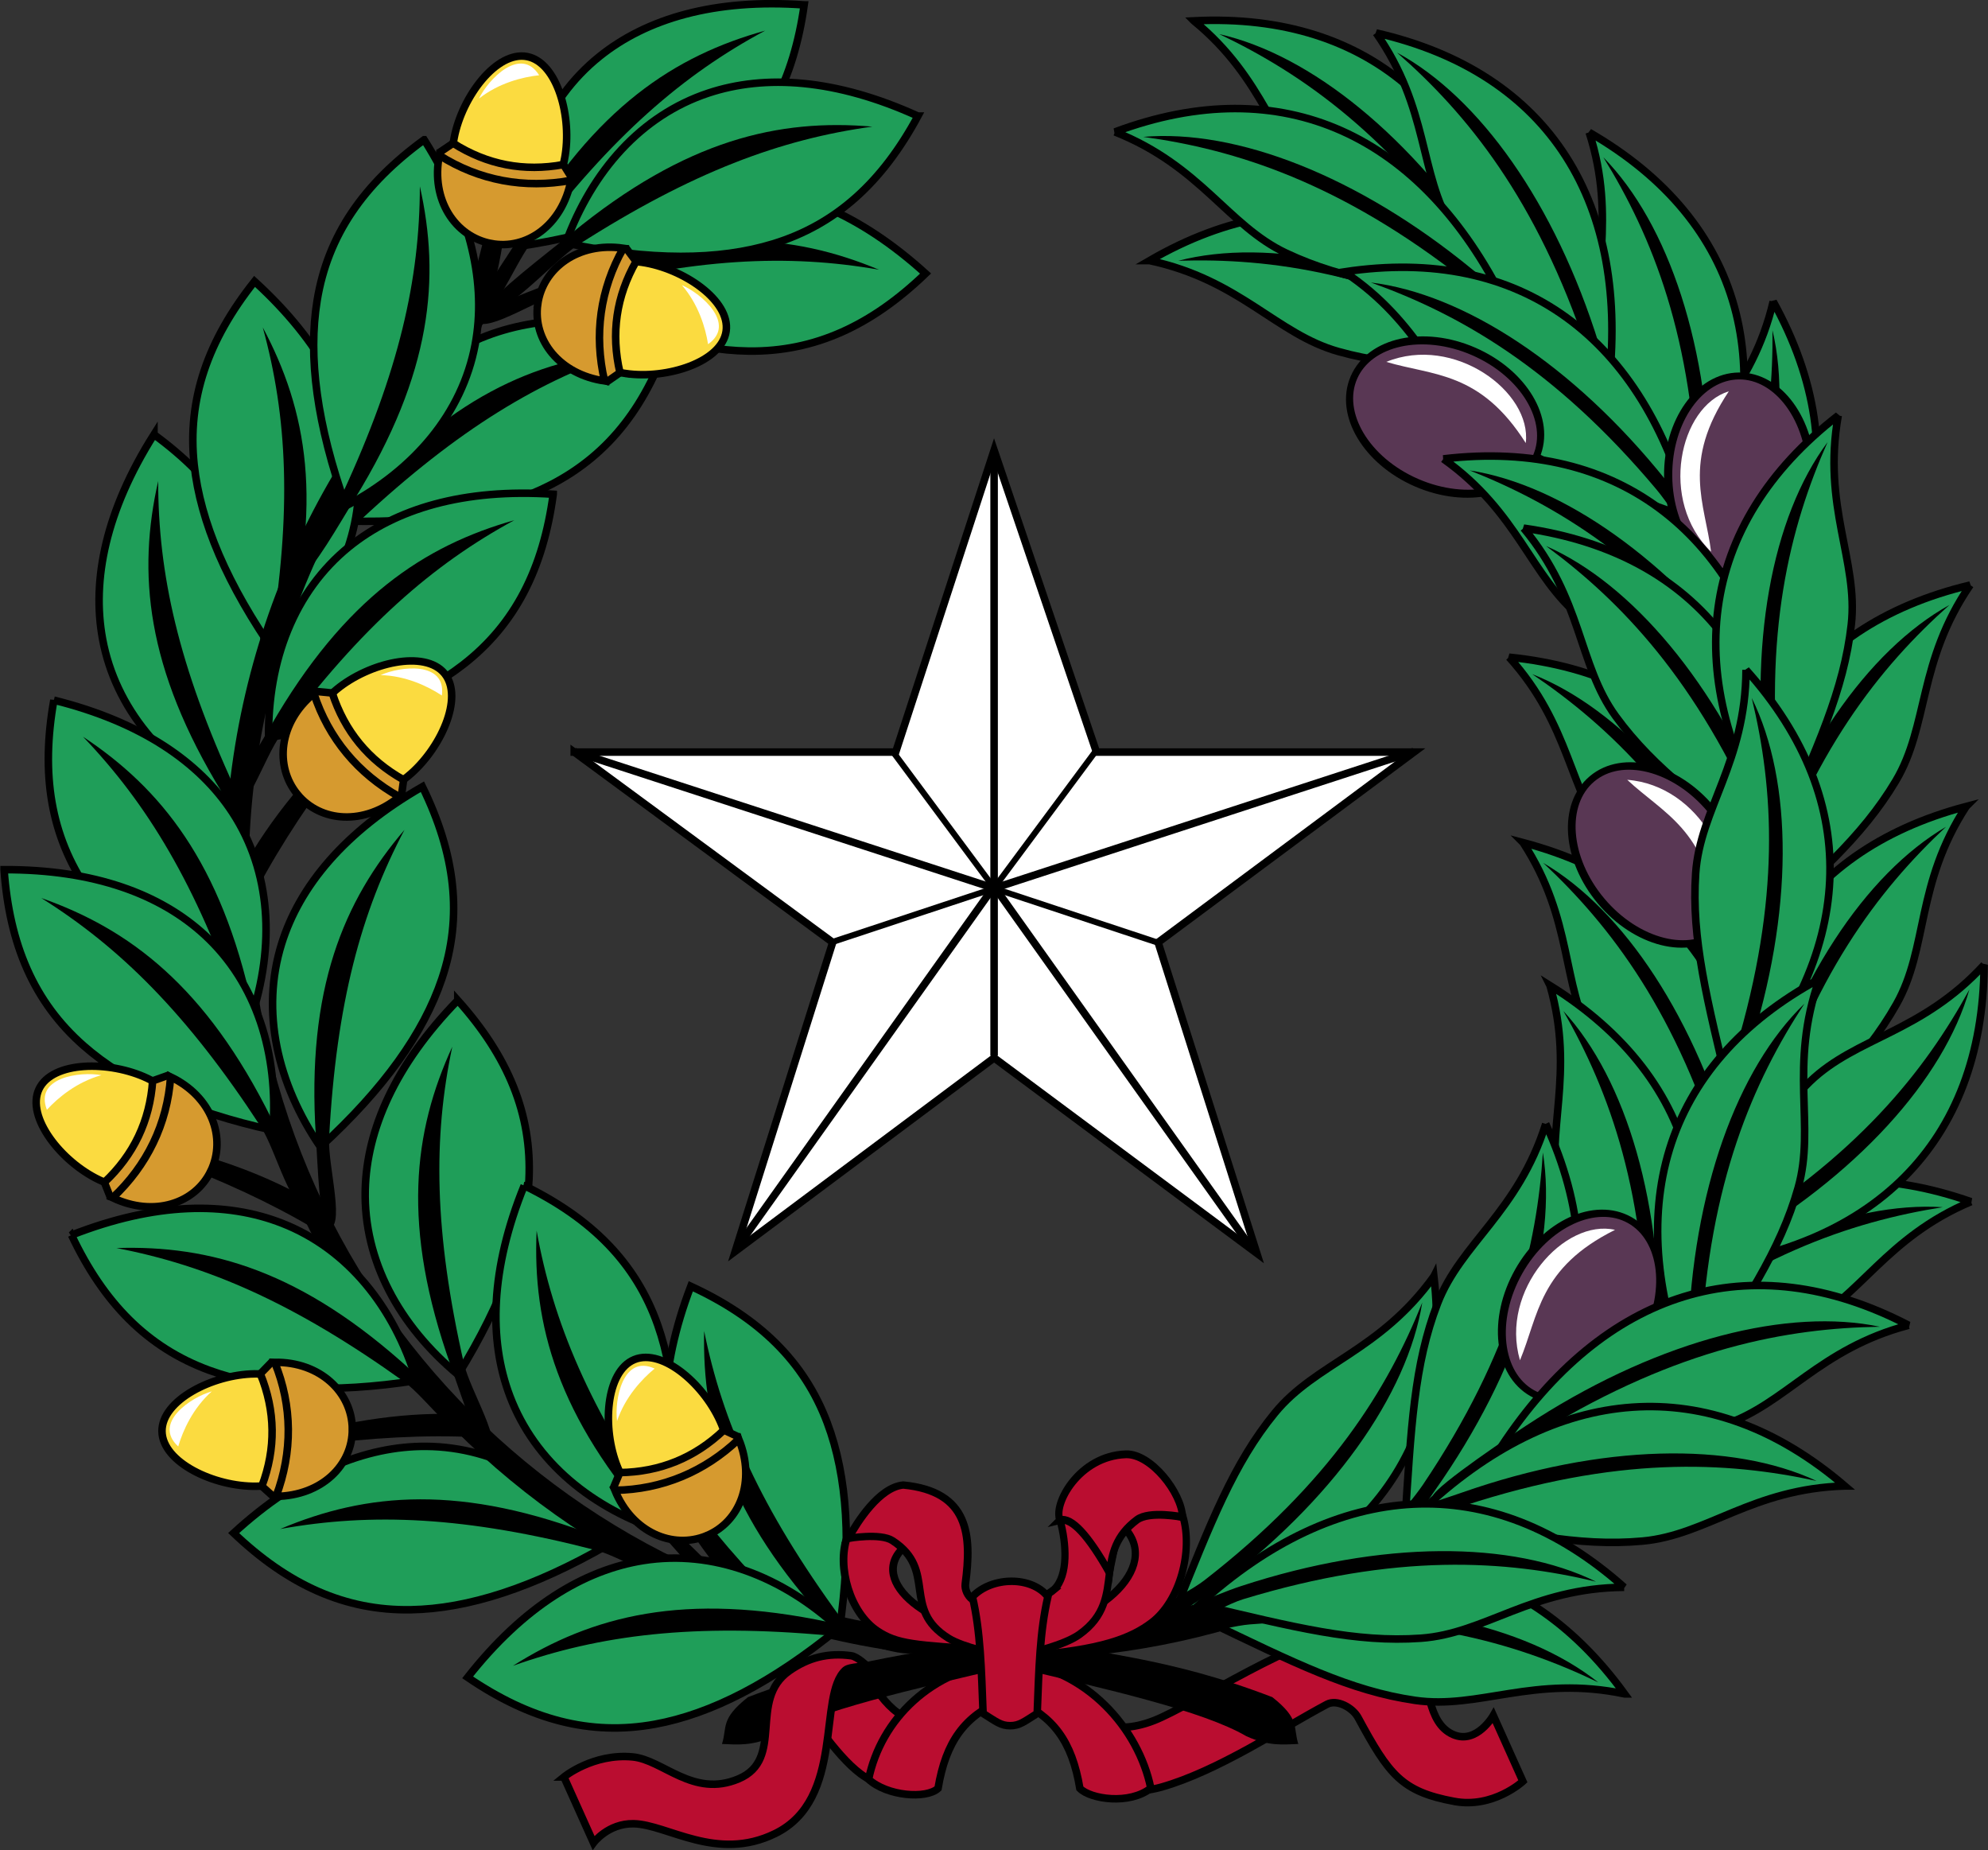 <svg xmlns="http://www.w3.org/2000/svg" width="330.231" height="307.285" viewBox="0 0 264.185 245.828"><rect x="0" y="0" width="264.185" height="245.828" fill="#333333" stroke="none"/><g style="stroke-width:1;stroke-miterlimit:4;stroke-dasharray:none"><path style="fill:#ba0d30;fill-opacity:1;stroke:#000;stroke-width:1;stroke-linecap:butt;stroke-linejoin:miter;stroke-miterlimit:4;stroke-opacity:1;stroke-dasharray:none" d="M195.164 252.986c5.2.97 9.131-2.663 9.131-2.663l-3.931-8.751s-2.211 3.889-5.327 2.536c-3.62-1.572-2.977-7.069-4.78-9.136-2.297-2.631-6.143-3.95-9.631-4.127-5.484-.28-20.24 9.403-25.354 11.4-6.143 2.397-8.845-.787-8.845-.787l1.376 10.614s5.535-.155 8.451-.983c7.471-2.12 15.822-7.707 22.013-11.007 1.321-.704 3.416.453 4.128 1.77 4.1 7.575 5.752 9.826 12.769 11.134z" transform="translate(-1.919 -13.647)"/><path style="color:#000;fill:#ba0d30;fill-opacity:1;fill-rule:nonzero;stroke:#000;stroke-width:1;stroke-linecap:butt;stroke-linejoin:miter;stroke-miterlimit:4;stroke-opacity:1;stroke-dasharray:none;stroke-dashoffset:0;marker:none;visibility:visible;display:inline;overflow:visible;enable-background:accumulate" d="M136.8 239.468c5.112 2.2 7.569 5.536 8.623 11.795 1.411 1.436 6.611 2.215 9.426-.032-1.62-7.892-8.509-15.884-18.303-16.837z" transform="translate(-1.919 -13.647)"/><path style="fill:#ba0d30;fill-opacity:1;stroke:#000;stroke-width:1.25;stroke-linecap:butt;stroke-linejoin:miter;stroke-miterlimit:4;stroke-opacity:1;stroke-dasharray:none" d="M137.238 302.354c2.955 4.111 8.162 11.254 12.026 10.747l6.994-9.723c-6.075-.762-8.46-5.986-11.344-10.577l-5.118.512z" transform="matrix(.8 0 0 .8 -1.919 -13.647)"/><path style="color:#000;fill:#ba0d30;fill-opacity:1;fill-rule:nonzero;stroke:#000;stroke-width:1.25;stroke-linecap:butt;stroke-linejoin:miter;stroke-miterlimit:4;stroke-opacity:1;stroke-dasharray:none;stroke-dashoffset:0;marker:none;visibility:visible;display:inline;overflow:visible;enable-background:accumulate" d="M168.998 299.334c-6.39 2.751-9.462 6.92-10.78 14.744-1.96 1.795-8.456 1.295-11.536-1.513 2.025-9.865 10.39-18.38 22.633-19.572z" transform="matrix(.8 0 0 .8 -1.919 -13.647)"/><g style="stroke-width:1;stroke-miterlimit:4;stroke-dasharray:none"><path style="font-size:medium;font-style:normal;font-variant:normal;font-weight:400;font-stretch:normal;text-indent:0;text-align:start;text-decoration:none;line-height:normal;letter-spacing:normal;word-spacing:normal;text-transform:none;direction:ltr;block-progression:tb;writing-mode:lr-tb;text-anchor:start;baseline-shift:baseline;color:#000;fill:#000;fill-opacity:1;stroke:none;stroke-width:1;marker:none;visibility:visible;display:inline;overflow:visible;enable-background:accumulate;font-family:Sans;-inkscape-font-specification:Sans" d="M42.932 205.735c8.337-1.099 15.503-1.454 21.971-1.148l.96-2.831c-6.553-.667-14.067-.077-23.073 2.215zM67.927 37.195c-1.524 8.27-3.395 15.197-5.68 21.256l2.398 1.786c2.654-6.029 4.408-13.359 5.003-22.633zM23.6 167.554c7.88 2.933 14.379 5.974 19.95 9.274l2.175-2.053c-5.478-3.658-12.394-6.654-21.425-8.845zM46.746 115.245c-5.03 6.74-8.839 12.82-11.73 18.614l-2.94-.545c2.618-6.045 6.802-12.314 13.2-19.053z" transform="translate(-1.919 -13.647)"/><g style="stroke-width:1;stroke-miterlimit:4;stroke-dasharray:none"><path style="fill:#1f9e59;fill-opacity:1;stroke:#000;stroke-width:1.25;stroke-linecap:butt;stroke-linejoin:miter;stroke-miterlimit:4;stroke-opacity:1;stroke-dasharray:none" d="M154.877 36.783c-13.623-6.197-25.352-6.96-34.837-3.81-11.114 3.693-19.287 12.902-23.67 24.9 14.016 2.941 25.365 2.91 34.458.124 10.467-3.206 18.131-10.246 24.049-21.214z" transform="rotate(-93.568 174.312 115.243) scale(.8)"/><path style="font-size:medium;font-style:normal;font-variant:normal;font-weight:400;font-stretch:normal;text-indent:0;text-align:start;text-decoration:none;line-height:normal;letter-spacing:normal;word-spacing:normal;text-transform:none;direction:ltr;block-progression:tb;writing-mode:lr-tb;text-anchor:start;baseline-shift:baseline;color:#000;fill:#000;fill-opacity:1;stroke:none;stroke-width:1;marker:none;visibility:visible;display:inline;overflow:visible;enable-background:accumulate;font-family:Sans;-inkscape-font-specification:Sans" d="M117.85 30.828c-12.352-1.056-24.747 1.675-39.967 14.163-2.943 2.414-3.625 10.753-4.035 12.282 1.42 2.218 1.726-8.708 4.91-10.745 15.158-9.692 26.907-14.03 39.092-15.7z" transform="rotate(-93.568 174.312 115.243)"/></g><g style="stroke-width:1;stroke-miterlimit:4;stroke-dasharray:none"><path style="fill:#1f9e59;fill-opacity:1;stroke:#000;stroke-width:1.25;stroke-linecap:butt;stroke-linejoin:miter;stroke-miterlimit:4;stroke-opacity:1;stroke-dasharray:none" d="M154.877 36.783c-13.623-6.197-25.352-6.96-34.837-3.81-11.114 3.693-19.287 12.902-23.67 24.9 14.016 2.941 25.365 2.91 34.458.124 10.467-3.206 18.131-10.246 24.049-21.214z" transform="scale(-.8 .8) rotate(18.016 -628.997 -465.201)"/><path style="font-size:medium;font-style:normal;font-variant:normal;font-weight:400;font-stretch:normal;text-indent:0;text-align:start;text-decoration:none;line-height:normal;letter-spacing:normal;word-spacing:normal;text-transform:none;direction:ltr;block-progression:tb;writing-mode:lr-tb;text-anchor:start;baseline-shift:baseline;color:#000;fill:#000;fill-opacity:1;stroke:none;stroke-width:1;marker:none;visibility:visible;display:inline;overflow:visible;enable-background:accumulate;font-family:Sans;-inkscape-font-specification:Sans" d="M117.85 30.828c-12.352-1.056-24.747 1.675-39.967 14.163-2.943 2.414-8.754 6.851-9.165 8.38 1.422 2.219 6.856-4.806 10.04-6.843 15.158-9.692 26.907-14.03 39.092-15.7z" transform="scale(-1 1) rotate(18.016 -503.198 -372.161)"/></g><g style="stroke-width:1;stroke-miterlimit:4;stroke-dasharray:none"><path style="fill:#1f9e59;fill-opacity:1;stroke:#000;stroke-width:1.25;stroke-linecap:butt;stroke-linejoin:miter;stroke-miterlimit:4;stroke-opacity:1;stroke-dasharray:none" d="M154.877 36.783c-13.623-6.197-25.352-6.96-34.837-3.81-11.114 3.693-19.287 12.902-23.67 24.9 14.016 2.941 25.365 2.91 34.458.124 10.467-3.206 18.131-10.246 24.049-21.214z" transform="rotate(-10.404 187.599 227.644) scale(.8)"/><path style="font-size:medium;font-style:normal;font-variant:normal;font-weight:400;font-stretch:normal;text-indent:0;text-align:start;text-decoration:none;line-height:normal;letter-spacing:normal;word-spacing:normal;text-transform:none;direction:ltr;block-progression:tb;writing-mode:lr-tb;text-anchor:start;baseline-shift:baseline;color:#000;fill:#000;fill-opacity:1;stroke:none;stroke-width:1;marker:none;visibility:visible;display:inline;overflow:visible;enable-background:accumulate;font-family:Sans;-inkscape-font-specification:Sans" d="M117.85 30.828c-12.352-1.056-24.747 1.675-39.967 14.163-2.943 2.414-8.754 6.851-9.165 8.38 1.422 2.219 6.856-4.806 10.04-6.843 15.158-9.692 26.907-14.03 39.092-15.7z" transform="rotate(-10.404 187.599 227.644)"/></g><g style="stroke-width:1;stroke-miterlimit:4;stroke-dasharray:none"><path style="fill:#1f9e59;fill-opacity:1;stroke:#000;stroke-width:1.25;stroke-linecap:butt;stroke-linejoin:miter;stroke-miterlimit:4;stroke-opacity:1;stroke-dasharray:none" d="M154.877 36.783c-13.623-6.197-25.352-6.96-34.837-3.81-11.114 3.693-19.287 12.902-23.67 24.9 14.016 2.941 25.365 2.91 34.458.124 10.467-3.206 18.131-10.246 24.049-21.214z" transform="rotate(-82.155 88.417 102.917) scale(.8)"/><path style="font-size:medium;font-style:normal;font-variant:normal;font-weight:400;font-stretch:normal;text-indent:0;text-align:start;text-decoration:none;line-height:normal;letter-spacing:normal;word-spacing:normal;text-transform:none;direction:ltr;block-progression:tb;writing-mode:lr-tb;text-anchor:start;baseline-shift:baseline;color:#000;fill:#000;fill-opacity:1;stroke:none;stroke-width:1;marker:none;visibility:visible;display:inline;overflow:visible;enable-background:accumulate;font-family:Sans;-inkscape-font-specification:Sans" d="M117.85 30.828c-12.352-1.056-24.747 1.675-39.967 14.163-2.943 2.414-7.967 1.321-8.377 2.85 1.42 2.219 6.068.724 9.253-1.313 15.157-9.692 26.906-14.03 39.091-15.7z" transform="rotate(-82.155 88.417 102.917)"/></g><g style="stroke-width:1;stroke-miterlimit:4;stroke-dasharray:none"><path style="fill:#1f9e59;fill-opacity:1;stroke:#000;stroke-width:1.25;stroke-linecap:butt;stroke-linejoin:miter;stroke-miterlimit:4;stroke-opacity:1;stroke-dasharray:none" d="M154.877 36.783c-13.623-6.197-25.352-6.96-34.837-3.81-11.114 3.693-19.287 12.902-23.67 24.9 14.016 2.941 25.365 2.91 34.458.124 10.467-3.206 18.131-10.246 24.049-21.214z" transform="scale(-.8 .8) rotate(-66.806 63.841 191.246)"/><path style="font-size:medium;font-style:normal;font-variant:normal;font-weight:400;font-stretch:normal;text-indent:0;text-align:start;text-decoration:none;line-height:normal;letter-spacing:normal;word-spacing:normal;text-transform:none;direction:ltr;block-progression:tb;writing-mode:lr-tb;text-anchor:start;baseline-shift:baseline;color:#000;fill:#000;fill-opacity:1;stroke:none;stroke-width:1;marker:none;visibility:visible;display:inline;overflow:visible;enable-background:accumulate;font-family:Sans;-inkscape-font-specification:Sans" d="M117.85 30.828c-12.352-1.056-24.747 1.675-39.967 14.163-2.943 2.414-8.754 6.851-9.165 8.38 1.422 2.219 6.856-4.806 10.04-6.843 15.158-9.692 26.907-14.03 39.092-15.7z" transform="scale(-1 1) rotate(-66.806 51.073 152.996)"/></g><g style="stroke-width:1;stroke-miterlimit:4;stroke-dasharray:none"><path style="fill:#1f9e59;fill-opacity:1;stroke:#000;stroke-width:1.25;stroke-linecap:butt;stroke-linejoin:miter;stroke-miterlimit:4;stroke-opacity:1;stroke-dasharray:none" d="M154.877 36.783c-13.623-6.197-25.352-6.96-34.837-3.81-11.114 3.693-19.287 12.902-23.67 24.9 14.016 2.941 25.365 2.91 34.458.124 10.467-3.206 18.131-10.246 24.049-21.214z" transform="rotate(-20.353 35.234 62.48) scale(.8)"/><path style="font-size:medium;font-style:normal;font-variant:normal;font-weight:400;font-stretch:normal;text-indent:0;text-align:start;text-decoration:none;line-height:normal;letter-spacing:normal;word-spacing:normal;text-transform:none;direction:ltr;block-progression:tb;writing-mode:lr-tb;text-anchor:start;baseline-shift:baseline;color:#000;fill:#000;fill-opacity:1;stroke:none;stroke-width:1;marker:none;visibility:visible;display:inline;overflow:visible;enable-background:accumulate;font-family:Sans;-inkscape-font-specification:Sans" d="M117.85 30.828c-12.352-1.056-24.747 1.675-39.967 14.163-2.943 2.414-9.15 6.428-9.56 7.957 1.42 2.218 7.251-4.383 10.436-6.42 15.157-9.692 26.906-14.03 39.091-15.7z" transform="rotate(-20.353 35.234 62.48)"/></g><g style="stroke-width:1;stroke-miterlimit:4;stroke-dasharray:none"><path style="fill:#1f9e59;fill-opacity:1;stroke:#000;stroke-width:1.25;stroke-linecap:butt;stroke-linejoin:miter;stroke-miterlimit:4;stroke-opacity:1;stroke-dasharray:none" d="M154.877 36.783c-13.623-6.197-25.352-6.96-34.837-3.81-11.114 3.693-19.287 12.902-23.67 24.9 14.016 2.941 25.365 2.91 34.458.124 10.467-3.206 18.131-10.246 24.049-21.214z" transform="rotate(17.74 101.29 29.996) scale(.8)"/><path style="font-size:medium;font-style:normal;font-variant:normal;font-weight:400;font-stretch:normal;text-indent:0;text-align:start;text-decoration:none;line-height:normal;letter-spacing:normal;word-spacing:normal;text-transform:none;direction:ltr;block-progression:tb;writing-mode:lr-tb;text-anchor:start;baseline-shift:baseline;color:#000;fill:#000;fill-opacity:1;stroke:none;stroke-width:1;marker:none;visibility:visible;display:inline;overflow:visible;enable-background:accumulate;font-family:Sans;-inkscape-font-specification:Sans" d="M117.85 30.828c-12.352-1.056-24.747 1.675-39.967 14.163-2.943 2.414-8.754 6.851-9.165 8.38 1.422 2.219 6.856-4.806 10.04-6.843 15.158-9.692 26.907-14.03 39.092-15.7z" transform="rotate(17.74 101.29 29.996)"/></g><g style="stroke-width:1;stroke-miterlimit:4;stroke-dasharray:none"><path style="fill:#1f9e59;fill-opacity:1;stroke:#000;stroke-width:1.25;stroke-linecap:butt;stroke-linejoin:miter;stroke-miterlimit:4;stroke-opacity:1;stroke-dasharray:none" d="M154.877 36.783c-13.623-6.197-25.352-6.96-34.837-3.81-11.114 3.693-19.287 12.902-23.67 24.9 14.016 2.941 25.365 2.91 34.458.124 10.467-3.206 18.131-10.246 24.049-21.214z" transform="matrix(.8 0 0 .8 -1.919 -14.005)"/><path style="font-size:medium;font-style:normal;font-variant:normal;font-weight:400;font-stretch:normal;text-indent:0;text-align:start;text-decoration:none;line-height:normal;letter-spacing:normal;word-spacing:normal;text-transform:none;direction:ltr;block-progression:tb;writing-mode:lr-tb;text-anchor:start;baseline-shift:baseline;color:#000;fill:#000;fill-opacity:1;stroke:none;stroke-width:1;marker:none;visibility:visible;display:inline;overflow:visible;enable-background:accumulate;font-family:Sans;-inkscape-font-specification:Sans" d="M117.85 30.828c-12.352-1.056-24.747 1.675-39.967 14.163-2.943 2.414-10.697 8.277-11.108 9.806 1.421 2.218 8.8-6.232 11.984-8.269 15.157-9.692 26.906-14.03 39.091-15.7z" transform="translate(-1.919 -14.005)"/></g><path d="M66.688 51.788C45.248 70.892 31.78 98.737 31.78 129.756c0 57.701 46.675 104.375 104.375 104.375v-3.187c-55.976 0-101.187-45.211-101.187-101.188 0-30.092 13.092-57.072 33.875-75.594l-2.156-2.375z" style="font-size:medium;font-style:normal;font-variant:normal;font-weight:400;font-stretch:normal;text-indent:0;text-align:start;text-decoration:none;line-height:normal;letter-spacing:normal;word-spacing:normal;text-transform:none;direction:ltr;block-progression:tb;writing-mode:lr-tb;text-anchor:start;baseline-shift:baseline;color:#000;fill:#000;fill-opacity:1;stroke:none;stroke-width:1;marker:none;visibility:visible;display:inline;overflow:visible;enable-background:accumulate;font-family:Sans;-inkscape-font-specification:Sans" transform="translate(-1.919 -13.647)"/><g style="stroke-width:1;stroke-miterlimit:4;stroke-dasharray:none"><path style="fill:#1f9e59;fill-opacity:1;stroke:#000;stroke-width:1.25;stroke-linecap:butt;stroke-linejoin:miter;stroke-miterlimit:4;stroke-opacity:1;stroke-dasharray:none" d="M154.877 36.783c-13.623-6.197-25.352-6.96-34.837-3.81-11.114 3.693-19.287 12.902-23.67 24.9 14.016 2.941 25.365 2.91 34.458.124 10.467-3.206 18.131-10.246 24.049-21.214z" transform="scale(-.8 .8) rotate(-82.247 34.434 159.04)"/><path style="font-size:medium;font-style:normal;font-variant:normal;font-weight:400;font-stretch:normal;text-indent:0;text-align:start;text-decoration:none;line-height:normal;letter-spacing:normal;word-spacing:normal;text-transform:none;direction:ltr;block-progression:tb;writing-mode:lr-tb;text-anchor:start;baseline-shift:baseline;color:#000;fill:#000;fill-opacity:1;stroke:none;stroke-width:1;marker:none;visibility:visible;display:inline;overflow:visible;enable-background:accumulate;font-family:Sans;-inkscape-font-specification:Sans" d="M117.85 30.828c-12.352-1.056-24.747 1.675-39.967 14.163-2.943 2.414-8.754 6.851-9.165 8.38 1.422 2.219 6.856-4.806 10.04-6.843 15.158-9.692 26.907-14.03 39.092-15.7z" transform="scale(-1 1) rotate(-82.247 27.547 127.232)"/></g><g style="stroke-width:1;stroke-miterlimit:4;stroke-dasharray:none"><path style="fill:#1f9e59;fill-opacity:1;stroke:#000;stroke-width:1.25;stroke-linecap:butt;stroke-linejoin:miter;stroke-miterlimit:4;stroke-opacity:1;stroke-dasharray:none" d="M154.877 36.783c-13.623-6.197-25.352-6.96-34.837-3.81-11.114 3.693-19.287 12.902-23.67 24.9 14.016 2.941 25.365 2.91 34.458.124 10.467-3.206 18.131-10.246 24.049-21.214z" transform="rotate(-20.686 197.986 185.576) scale(.8)"/><path style="font-size:medium;font-style:normal;font-variant:normal;font-weight:400;font-stretch:normal;text-indent:0;text-align:start;text-decoration:none;line-height:normal;letter-spacing:normal;word-spacing:normal;text-transform:none;direction:ltr;block-progression:tb;writing-mode:lr-tb;text-anchor:start;baseline-shift:baseline;color:#000;fill:#000;fill-opacity:1;stroke:none;stroke-width:1;marker:none;visibility:visible;display:inline;overflow:visible;enable-background:accumulate;font-family:Sans;-inkscape-font-specification:Sans" d="M117.85 30.828c-12.352-1.056-24.747 1.675-39.967 14.163-2.943 2.414-8.754 6.851-9.165 8.38 1.422 2.219 6.856-4.806 10.04-6.843 15.158-9.692 26.907-14.03 39.092-15.7z" transform="rotate(-20.686 197.986 185.576)"/></g><g style="stroke-width:1;stroke-miterlimit:4;stroke-dasharray:none"><path style="fill:#1f9e59;fill-opacity:1;stroke:#000;stroke-width:1.25;stroke-linecap:butt;stroke-linejoin:miter;stroke-miterlimit:4;stroke-opacity:1;stroke-dasharray:none" d="M154.877 36.783c-13.623-6.197-25.352-6.96-34.837-3.81-11.114 3.693-19.287 12.902-23.67 24.9 14.016 2.941 25.365 2.91 34.458.124 10.467-3.206 18.131-10.246 24.049-21.214z" transform="rotate(-54.368 163.13 132.95) scale(.8)"/><path style="font-size:medium;font-style:normal;font-variant:normal;font-weight:400;font-stretch:normal;text-indent:0;text-align:start;text-decoration:none;line-height:normal;letter-spacing:normal;word-spacing:normal;text-transform:none;direction:ltr;block-progression:tb;writing-mode:lr-tb;text-anchor:start;baseline-shift:baseline;color:#000;fill:#000;fill-opacity:1;stroke:none;stroke-width:1;marker:none;visibility:visible;display:inline;overflow:visible;enable-background:accumulate;font-family:Sans;-inkscape-font-specification:Sans" d="M117.85 30.828c-12.352-1.056-24.747 1.675-39.967 14.163-2.943 2.414-8.754 6.851-9.165 8.38 1.422 2.219 6.856-4.806 10.04-6.843 15.158-9.692 26.907-14.03 39.092-15.7z" transform="rotate(-54.368 163.13 132.95)"/></g><g style="stroke-width:1;stroke-miterlimit:4;stroke-dasharray:none"><path style="fill:#1f9e59;fill-opacity:1;stroke:#000;stroke-width:1.25;stroke-linecap:butt;stroke-linejoin:miter;stroke-miterlimit:4;stroke-opacity:1;stroke-dasharray:none" d="M154.877 36.783c-13.623-6.197-25.352-6.96-34.837-3.81-11.114 3.693-19.287 12.902-23.67 24.9 14.016 2.941 25.365 2.91 34.458.124 10.467-3.206 18.131-10.246 24.049-21.214z" transform="scale(-.8 .8) rotate(-38.406 187.088 311.71)"/><path style="font-size:medium;font-style:normal;font-variant:normal;font-weight:400;font-stretch:normal;text-indent:0;text-align:start;text-decoration:none;line-height:normal;letter-spacing:normal;word-spacing:normal;text-transform:none;direction:ltr;block-progression:tb;writing-mode:lr-tb;text-anchor:start;baseline-shift:baseline;color:#000;fill:#000;fill-opacity:1;stroke:none;stroke-width:1;marker:none;visibility:visible;display:inline;overflow:visible;enable-background:accumulate;font-family:Sans;-inkscape-font-specification:Sans" d="M117.85 30.828c-12.352-1.056-24.747 1.675-39.967 14.163-2.943 2.414-8.754 6.851-9.165 8.38 1.422 2.219 6.856-4.806 10.04-6.843 15.158-9.692 26.907-14.03 39.092-15.7z" transform="scale(-1 1) rotate(-38.406 149.67 249.368)"/></g><g style="stroke-width:1;stroke-miterlimit:4;stroke-dasharray:none"><path style="fill:#1f9e59;fill-opacity:1;stroke:#000;stroke-width:1.25;stroke-linecap:butt;stroke-linejoin:miter;stroke-miterlimit:4;stroke-opacity:1;stroke-dasharray:none" d="M154.877 36.783c-13.623-6.197-25.352-6.96-34.837-3.81-11.114 3.693-19.287 12.902-23.67 24.9 14.016 2.941 25.365 2.91 34.458.124 10.467-3.206 18.131-10.246 24.049-21.214z" transform="scale(-.8 .8) rotate(-24.283 327.287 452.133)"/><path style="font-size:medium;font-style:normal;font-variant:normal;font-weight:400;font-stretch:normal;text-indent:0;text-align:start;text-decoration:none;line-height:normal;letter-spacing:normal;word-spacing:normal;text-transform:none;direction:ltr;block-progression:tb;writing-mode:lr-tb;text-anchor:start;baseline-shift:baseline;color:#000;fill:#000;fill-opacity:1;stroke:none;stroke-width:1;marker:none;visibility:visible;display:inline;overflow:visible;enable-background:accumulate;font-family:Sans;-inkscape-font-specification:Sans" d="M117.85 30.828c-12.352-1.056-24.747 1.675-39.967 14.163-2.943 2.414-8.754 6.851-9.165 8.38 1.422 2.219 6.856-4.806 10.04-6.843 15.158-9.692 26.907-14.03 39.092-15.7z" transform="scale(-1 1) rotate(-24.283 261.83 361.707)"/></g><g style="stroke-width:1;stroke-miterlimit:4;stroke-dasharray:none"><path style="fill:#1f9e59;fill-opacity:1;stroke:#000;stroke-width:1.25;stroke-linecap:butt;stroke-linejoin:miter;stroke-miterlimit:4;stroke-opacity:1;stroke-dasharray:none" d="M154.877 36.783c-13.623-6.197-25.352-6.96-34.837-3.81-11.114 3.693-19.287 12.902-23.67 24.9 14.016 2.941 25.365 2.91 34.458.124 10.467-3.206 18.131-10.246 24.049-21.214z" transform="scale(-.8 .8) rotate(-3.034 3249.793 3269.363)"/><path style="font-size:medium;font-style:normal;font-variant:normal;font-weight:400;font-stretch:normal;text-indent:0;text-align:start;text-decoration:none;line-height:normal;letter-spacing:normal;word-spacing:normal;text-transform:none;direction:ltr;block-progression:tb;writing-mode:lr-tb;text-anchor:start;baseline-shift:baseline;color:#000;fill:#000;fill-opacity:1;stroke:none;stroke-width:1;marker:none;visibility:visible;display:inline;overflow:visible;enable-background:accumulate;font-family:Sans;-inkscape-font-specification:Sans" d="M117.85 30.828c-12.352-1.056-24.747 1.675-39.967 14.163-2.943 2.414-8.754 6.851-9.165 8.38 1.422 2.219 6.856-4.806 10.04-6.843 15.158-9.692 26.907-14.03 39.092-15.7z" transform="scale(-1 1) rotate(-3.034 2599.835 2615.49)"/></g><g style="stroke-width:1;stroke-miterlimit:4;stroke-dasharray:none"><path style="fill:#1f9e59;fill-opacity:1;stroke:#000;stroke-width:1.25;stroke-linecap:butt;stroke-linejoin:miter;stroke-miterlimit:4;stroke-opacity:1;stroke-dasharray:none" d="M154.877 36.783c-13.623-6.197-25.352-6.96-34.837-3.81-11.114 3.693-19.287 12.902-23.67 24.9 14.016 2.941 25.365 2.91 34.458.124 10.467-3.206 18.131-10.246 24.049-21.214z" transform="rotate(-70.226 165.948 126.012) scale(.8)"/><path style="font-size:medium;font-style:normal;font-variant:normal;font-weight:400;font-stretch:normal;text-indent:0;text-align:start;text-decoration:none;line-height:normal;letter-spacing:normal;word-spacing:normal;text-transform:none;direction:ltr;block-progression:tb;writing-mode:lr-tb;text-anchor:start;baseline-shift:baseline;color:#000;fill:#000;fill-opacity:1;stroke:none;stroke-width:1;marker:none;visibility:visible;display:inline;overflow:visible;enable-background:accumulate;font-family:Sans;-inkscape-font-specification:Sans" d="M117.85 30.828c-12.352-1.056-24.747 1.675-39.967 14.163-2.943 2.414-8.754 6.851-9.165 8.38 1.422 2.219 6.856-4.806 10.04-6.843 15.158-9.692 26.907-14.03 39.092-15.7z" transform="rotate(-70.226 165.948 126.012)"/></g><g style="stroke-width:1;stroke-miterlimit:4;stroke-dasharray:none"><path style="fill:#1f9e59;fill-opacity:1;stroke:#000;stroke-width:1.25;stroke-linecap:butt;stroke-linejoin:miter;stroke-miterlimit:4;stroke-opacity:1;stroke-dasharray:none" d="M154.877 36.783c-13.623-6.197-25.352-6.96-34.837-3.81-11.114 3.693-19.287 12.902-23.67 24.9 14.016 2.941 25.365 2.91 34.458.124 10.467-3.206 18.131-10.246 24.049-21.214z" transform="rotate(-92.347 158.259 119.505) scale(.8)"/><path style="font-size:medium;font-style:normal;font-variant:normal;font-weight:400;font-stretch:normal;text-indent:0;text-align:start;text-decoration:none;line-height:normal;letter-spacing:normal;word-spacing:normal;text-transform:none;direction:ltr;block-progression:tb;writing-mode:lr-tb;text-anchor:start;baseline-shift:baseline;color:#000;fill:#000;fill-opacity:1;stroke:none;stroke-width:1;marker:none;visibility:visible;display:inline;overflow:visible;enable-background:accumulate;font-family:Sans;-inkscape-font-specification:Sans" d="M117.85 30.828c-12.352-1.056-24.747 1.675-39.967 14.163-2.943 2.414-8.754 6.851-9.165 8.38 1.422 2.219 6.856-4.806 10.04-6.843 15.158-9.692 26.907-14.03 39.092-15.7z" transform="rotate(-92.347 158.259 119.505)"/></g><g style="stroke-width:1;stroke-miterlimit:4;stroke-dasharray:none"><g style="stroke:#000;stroke-width:.751;stroke-miterlimit:4;stroke-dasharray:none"><path d="M4.39 161.436c0 4.19-2.511 7.588-5.61 7.588-3.098 0-5.61-3.397-5.61-7.588 0-4.191 2.512-9.32 5.61-9.32 3.099 0 5.61 5.129 5.61 9.32z" style="fill:#fbdb40;fill-opacity:1;stroke:#000;stroke-width:.751;stroke-miterlimit:4;stroke-opacity:1;stroke-dasharray:none;stroke-dashoffset:0" transform="rotate(50.582 148.284 210.197) scale(1.331)"/><path d="M-6.83 162.012c3.74 1.463 7.48 1.463 11.22 0l1.033 1.111c-.563 3.13-3.969 5.901-6.643 5.901-2.747 0-6.239-2.641-6.722-5.9z" style="fill:#d69a2f;fill-opacity:1;stroke:#000;stroke-width:.751;stroke-miterlimit:4;stroke-opacity:1;stroke-dasharray:none;stroke-dashoffset:0" transform="rotate(50.582 148.284 210.197) scale(1.331)"/><path d="M-1.22 171.119c-3.632 0-6.734-3.116-6.734-7.657 4.385 1.716 8.994 1.672 13.38-.044 0 4.54-3.013 7.7-6.646 7.7z" style="fill:#d69a2f;fill-opacity:1;stroke:#000;stroke-width:.751;stroke-miterlimit:4;stroke-opacity:1;stroke-dasharray:none;stroke-dashoffset:0" transform="rotate(50.582 148.284 210.197) scale(1.331)"/></g><path style="fill:#fff;stroke:none" d="M78.932 146.97c-2.644.812-6.337 2.537-9.076 5.702.901-3.407 5.09-9.946 9.076-5.702z" transform="rotate(50.582 87.565 100.31) scale(.8)"/></g><g style="stroke-width:1;stroke-miterlimit:4;stroke-dasharray:none"><g style="stroke:#000;stroke-width:.751;stroke-miterlimit:4;stroke-dasharray:none"><path d="M4.39 161.436c0 4.19-2.511 7.588-5.61 7.588-3.098 0-5.61-3.397-5.61-7.588 0-4.191 2.512-9.32 5.61-9.32 3.099 0 5.61 5.129 5.61 9.32z" style="fill:#fbdb40;fill-opacity:1;stroke:#000;stroke-width:.751;stroke-miterlimit:4;stroke-opacity:1;stroke-dasharray:none;stroke-dashoffset:0" transform="scale(-1.331 1.331) rotate(64.561 31.8 128.294)"/><path d="M-6.83 162.012c3.74 1.463 7.48 1.463 11.22 0l1.033 1.111c-.563 3.13-3.969 5.901-6.643 5.901-2.747 0-6.239-2.641-6.722-5.9z" style="fill:#d69a2f;fill-opacity:1;stroke:#000;stroke-width:.751;stroke-miterlimit:4;stroke-opacity:1;stroke-dasharray:none;stroke-dashoffset:0" transform="scale(-1.331 1.331) rotate(64.561 31.8 128.294)"/><path d="M-1.22 171.119c-3.632 0-6.734-3.116-6.734-7.657 4.385 1.716 8.994 1.672 13.38-.044 0 4.54-3.013 7.7-6.646 7.7z" style="fill:#d69a2f;fill-opacity:1;stroke:#000;stroke-width:.751;stroke-miterlimit:4;stroke-opacity:1;stroke-dasharray:none;stroke-dashoffset:0" transform="scale(-1.331 1.331) rotate(64.561 31.8 128.294)"/></g><path style="fill:#fff;stroke:none" d="M78.932 146.97c-2.644.812-6.337 2.537-9.076 5.702.901-3.407 5.09-9.946 9.076-5.702z" transform="scale(-.8 .8) rotate(64.561 6.014 96.998)"/></g><g style="stroke-width:1;stroke-miterlimit:4;stroke-dasharray:none"><g style="stroke:#000;stroke-width:.751;stroke-miterlimit:4;stroke-dasharray:none"><path d="M4.39 161.436c0 4.19-2.511 7.588-5.61 7.588-3.098 0-5.61-3.397-5.61-7.588 0-4.191 2.512-9.32 5.61-9.32 3.099 0 5.61 5.129 5.61 9.32z" style="fill:#fbdb40;fill-opacity:1;stroke:#000;stroke-width:.751;stroke-miterlimit:4;stroke-opacity:1;stroke-dasharray:none;stroke-dashoffset:0" transform="rotate(10.956 1050.616 478.669) scale(1.331)"/><path d="M-6.83 162.012c3.74 1.463 7.48 1.463 11.22 0l1.033 1.111c-.563 3.13-3.969 5.901-6.643 5.901-2.747 0-6.239-2.641-6.722-5.9z" style="fill:#d69a2f;fill-opacity:1;stroke:#000;stroke-width:.751;stroke-miterlimit:4;stroke-opacity:1;stroke-dasharray:none;stroke-dashoffset:0" transform="rotate(10.956 1050.616 478.669) scale(1.331)"/><path d="M-1.22 171.119c-3.632 0-6.734-3.116-6.734-7.657 4.385 1.716 8.994 1.672 13.38-.044 0 4.54-3.013 7.7-6.646 7.7z" style="fill:#d69a2f;fill-opacity:1;stroke:#000;stroke-width:.751;stroke-miterlimit:4;stroke-opacity:1;stroke-dasharray:none;stroke-dashoffset:0" transform="rotate(10.956 1050.616 478.669) scale(1.331)"/></g><path style="fill:#fff;stroke:none" d="M78.932 146.97c-2.644.812-6.337 2.537-9.076 5.702.901-3.407 5.09-9.946 9.076-5.702z" transform="rotate(10.956 628.286 108.118) scale(.8)"/></g><g style="stroke-width:1;stroke-miterlimit:4;stroke-dasharray:none"><g style="stroke:#000;stroke-width:.751;stroke-miterlimit:4;stroke-dasharray:none"><path d="M4.39 161.436c0 4.19-2.511 7.588-5.61 7.588-3.098 0-5.61-3.397-5.61-7.588 0-4.191 2.512-9.32 5.61-9.32 3.099 0 5.61 5.129 5.61 9.32z" style="fill:#fbdb40;fill-opacity:1;stroke:#000;stroke-width:.751;stroke-miterlimit:4;stroke-opacity:1;stroke-dasharray:none;stroke-dashoffset:0" transform="rotate(98.24 116.014 165.707) scale(1.331)"/><path d="M-6.83 162.012c3.74 1.463 7.48 1.463 11.22 0l1.033 1.111c-.563 3.13-3.969 5.901-6.643 5.901-2.747 0-6.239-2.641-6.722-5.9z" style="fill:#d69a2f;fill-opacity:1;stroke:#000;stroke-width:.751;stroke-miterlimit:4;stroke-opacity:1;stroke-dasharray:none;stroke-dashoffset:0" transform="rotate(98.24 116.014 165.707) scale(1.331)"/><path d="M-1.22 171.119c-3.632 0-6.734-3.116-6.734-7.657 4.385 1.716 8.994 1.672 13.38-.044 0 4.54-3.013 7.7-6.646 7.7z" style="fill:#d69a2f;fill-opacity:1;stroke:#000;stroke-width:.751;stroke-miterlimit:4;stroke-opacity:1;stroke-dasharray:none;stroke-dashoffset:0" transform="rotate(98.24 116.014 165.707) scale(1.331)"/></g><path style="fill:#fff;stroke:none" d="M78.932 146.97c-2.644.812-6.337 2.537-9.076 5.702.901-3.407 5.09-9.946 9.076-5.702z" transform="rotate(98.24 109.715 95.048) scale(.8)"/></g><g style="stroke-width:1;stroke-miterlimit:4;stroke-dasharray:none"><g style="stroke:#000;stroke-width:.751;stroke-miterlimit:4;stroke-dasharray:none"><path d="M4.39 161.436c0 4.19-2.511 7.588-5.61 7.588-3.098 0-5.61-3.397-5.61-7.588 0-4.191 2.512-9.32 5.61-9.32 3.099 0 5.61 5.129 5.61 9.32z" style="fill:#fbdb40;fill-opacity:1;stroke:#000;stroke-width:.751;stroke-miterlimit:4;stroke-opacity:1;stroke-dasharray:none;stroke-dashoffset:0" transform="scale(1.331 -1.331) rotate(-89.219 -142.045 -4.198)"/><path d="M-6.83 162.012c3.74 1.463 7.48 1.463 11.22 0l1.033 1.111c-.563 3.13-3.969 5.901-6.643 5.901-2.747 0-6.239-2.641-6.722-5.9z" style="fill:#d69a2f;fill-opacity:1;stroke:#000;stroke-width:.751;stroke-miterlimit:4;stroke-opacity:1;stroke-dasharray:none;stroke-dashoffset:0" transform="scale(1.331 -1.331) rotate(-89.219 -142.045 -4.198)"/><path d="M-1.22 171.119c-3.632 0-6.734-3.116-6.734-7.657 4.385 1.716 8.994 1.672 13.38-.044 0 4.54-3.013 7.7-6.646 7.7z" style="fill:#d69a2f;fill-opacity:1;stroke:#000;stroke-width:.751;stroke-miterlimit:4;stroke-opacity:1;stroke-dasharray:none;stroke-dashoffset:0" transform="scale(1.331 -1.331) rotate(-89.219 -142.045 -4.198)"/></g><path style="fill:#fff;stroke:none" d="M78.932 146.97c-2.644.812-6.337 2.537-9.076 5.702.901-3.407 5.09-9.946 9.076-5.702z" transform="scale(.8 -.8) rotate(-89.219 -141.989 -21.628)"/></g><path style="font-size:medium;font-style:normal;font-variant:normal;font-weight:400;font-stretch:normal;text-indent:0;text-align:start;text-decoration:none;line-height:normal;letter-spacing:normal;word-spacing:normal;text-transform:none;direction:ltr;block-progression:tb;writing-mode:lr-tb;text-anchor:start;baseline-shift:baseline;color:#000;fill:#000;fill-opacity:1;stroke:none;stroke-width:1;marker:none;visibility:visible;display:inline;overflow:visible;enable-background:accumulate;font-family:Sans;-inkscape-font-specification:Sans" d="M91.46 210.054c4.95 6.797 9.633 12.234 14.314 16.708l-1.39 2.648c-5-4.288-9.752-10.138-14.299-18.243z" transform="translate(-1.919 -13.647)"/><g style="stroke-width:1;stroke-miterlimit:4;stroke-dasharray:none"><g style="stroke:#000;stroke-width:.751;stroke-miterlimit:4;stroke-dasharray:none"><path d="M4.39 161.436c0 4.19-2.511 7.588-5.61 7.588-3.098 0-5.61-3.397-5.61-7.588 0-4.191 2.512-9.32 5.61-9.32 3.099 0 5.61 5.129 5.61 9.32z" style="fill:#fbdb40;fill-opacity:1;stroke:#000;stroke-width:.751;stroke-miterlimit:4;stroke-opacity:1;stroke-dasharray:none;stroke-dashoffset:0" transform="rotate(-22.224 -14.234 -27.183) scale(1.331)"/><path d="M-6.83 162.012c3.74 1.463 7.48 1.463 11.22 0l1.033 1.111c-.563 3.13-3.969 5.901-6.643 5.901-2.747 0-6.239-2.641-6.722-5.9z" style="fill:#d69a2f;fill-opacity:1;stroke:#000;stroke-width:.751;stroke-miterlimit:4;stroke-opacity:1;stroke-dasharray:none;stroke-dashoffset:0" transform="rotate(-22.224 -14.234 -27.183) scale(1.331)"/><path d="M-1.22 171.119c-3.632 0-6.734-3.116-6.734-7.657 4.385 1.716 8.994 1.672 13.38-.044 0 4.54-3.013 7.7-6.646 7.7z" style="fill:#d69a2f;fill-opacity:1;stroke:#000;stroke-width:.751;stroke-miterlimit:4;stroke-opacity:1;stroke-dasharray:none;stroke-dashoffset:0" transform="rotate(-22.224 -14.234 -27.183) scale(1.331)"/></g><path style="fill:#fff;stroke:none" d="M78.932 146.97c-2.644.812-6.337 2.537-9.076 5.702.901-3.407 5.09-9.946 9.076-5.702z" transform="rotate(-22.224 238.658 88.993) scale(.8)"/></g><g style="stroke-width:1;stroke-miterlimit:4;stroke-dasharray:none"><path style="fill:#1f9e59;fill-opacity:1;stroke:#000;stroke-width:1.25;stroke-linecap:butt;stroke-linejoin:miter;stroke-miterlimit:4;stroke-opacity:1;stroke-dasharray:none" d="M154.877 36.783c-13.623-6.197-25.352-6.96-34.837-3.81-11.114 3.693-19.287 12.902-23.67 24.9 14.016 2.941 25.365 2.91 34.458.124 10.467-3.206 18.131-10.246 24.049-21.214z" transform="scale(-.8 .8) rotate(27.367 -457.957 -319.91)"/><path style="font-size:medium;font-style:normal;font-variant:normal;font-weight:400;font-stretch:normal;text-indent:0;text-align:start;text-decoration:none;line-height:normal;letter-spacing:normal;word-spacing:normal;text-transform:none;direction:ltr;block-progression:tb;writing-mode:lr-tb;text-anchor:start;baseline-shift:baseline;color:#000;fill:#000;fill-opacity:1;stroke:none;stroke-width:1;marker:none;visibility:visible;display:inline;overflow:visible;enable-background:accumulate;font-family:Sans;-inkscape-font-specification:Sans" d="M117.85 30.828c-12.352-1.056-24.747 1.675-39.967 14.163-2.943 2.414-8.754 6.851-9.165 8.38 1.422 2.219 6.856-4.806 10.04-6.843 15.158-9.692 26.907-14.03 39.092-15.7z" transform="scale(-1 1) rotate(27.367 -366.365 -255.928)"/></g></g><g style="stroke-width:1;stroke-miterlimit:4;stroke-dasharray:none"><path style="font-size:medium;font-style:normal;font-variant:normal;font-weight:400;font-stretch:normal;text-indent:0;text-align:start;text-decoration:none;line-height:normal;letter-spacing:normal;word-spacing:normal;text-transform:none;direction:ltr;block-progression:tb;writing-mode:lr-tb;text-anchor:start;baseline-shift:baseline;color:#000;fill:#000;fill-opacity:1;stroke:none;stroke-width:1;marker:none;visibility:visible;display:inline;overflow:visible;enable-background:accumulate;font-family:Sans;-inkscape-font-specification:Sans" d="M175.142 226.668c-12.011 4.815-25.13 7.463-38.874 7.463v-3.187c12.664 0 24.776-2.314 35.94-6.543z" transform="translate(-1.919 -13.647)"/><g style="stroke-width:1;stroke-miterlimit:4;stroke-dasharray:none"><path style="fill:#1f9e59;fill-opacity:1;stroke:#000;stroke-width:1.25;stroke-linecap:butt;stroke-linejoin:miter;stroke-miterlimit:4;stroke-opacity:1;stroke-dasharray:none" d="M187.607 38.968c14.296 5.681 18.73 15.541 28.418 20.118 9.837 4.646 20.26 5.918 36.341 8.141-13.782-27.733-36.886-38.68-64.76-28.259z" transform="scale(-.8 .8) rotate(-33.524 361.187 919.573)"/><path style="font-size:medium;font-style:normal;font-variant:normal;font-weight:400;font-stretch:normal;text-indent:0;text-align:start;text-decoration:none;line-height:normal;letter-spacing:normal;word-spacing:normal;text-transform:none;direction:ltr;block-progression:tb;writing-mode:lr-tb;text-anchor:start;baseline-shift:baseline;color:#000;fill:#000;fill-opacity:1;stroke:none;stroke-width:1;marker:none;visibility:visible;display:inline;overflow:visible;enable-background:accumulate;font-family:Sans;-inkscape-font-specification:Sans" d="M153.842 31.831c12.352-1.056 28.515 5.129 43.735 17.617 2.943 2.414 7.046 5.802 7.457 7.331-1.42 2.219-5.36-3.458-8.332-5.794-16.728-13.146-30.674-17.484-42.86-19.154z" transform="scale(-1 1) rotate(-33.524 288.95 735.658)"/></g><g style="stroke-width:1;stroke-miterlimit:4;stroke-dasharray:none"><path style="fill:#1f9e59;fill-opacity:1;stroke:#000;stroke-width:1.25;stroke-linecap:butt;stroke-linejoin:miter;stroke-miterlimit:4;stroke-opacity:1;stroke-dasharray:none" d="M187.607 38.968c14.296 5.681 18.73 15.541 28.418 20.118 9.837 4.646 20.26 5.918 36.341 8.141-13.782-27.733-36.886-38.68-64.76-28.259z" transform="rotate(104.046 116.3 116.169) scale(.8)"/><path style="font-size:medium;font-style:normal;font-variant:normal;font-weight:400;font-stretch:normal;text-indent:0;text-align:start;text-decoration:none;line-height:normal;letter-spacing:normal;word-spacing:normal;text-transform:none;direction:ltr;block-progression:tb;writing-mode:lr-tb;text-anchor:start;baseline-shift:baseline;color:#000;fill:#000;fill-opacity:1;stroke:none;stroke-width:1;marker:none;visibility:visible;display:inline;overflow:visible;enable-background:accumulate;font-family:Sans;-inkscape-font-specification:Sans" d="M153.842 31.831c12.352-1.056 28.515 5.129 43.735 17.617 2.943 2.414 9.196 8.161 9.607 9.69-1.421 2.219-7.51-5.817-10.482-8.153-16.728-13.146-30.674-17.484-42.86-19.154z" transform="rotate(104.046 116.3 116.169)"/></g><g style="stroke-width:1;stroke-miterlimit:4;stroke-dasharray:none"><path style="fill:#1f9e59;fill-opacity:1;stroke:#000;stroke-width:1.25;stroke-linecap:butt;stroke-linejoin:miter;stroke-miterlimit:4;stroke-opacity:1;stroke-dasharray:none" d="M187.607 38.968c14.296 5.681 18.73 15.541 28.418 20.118 9.837 4.646 20.26 5.918 36.341 8.141-13.782-27.733-36.886-38.68-64.76-28.259z" transform="scale(-.8 .8) rotate(1.164 -7975.177 -25229.894)"/><path style="font-size:medium;font-style:normal;font-variant:normal;font-weight:400;font-stretch:normal;text-indent:0;text-align:start;text-decoration:none;line-height:normal;letter-spacing:normal;word-spacing:normal;text-transform:none;direction:ltr;block-progression:tb;writing-mode:lr-tb;text-anchor:start;baseline-shift:baseline;color:#000;fill:#000;fill-opacity:1;stroke:none;stroke-width:1;marker:none;visibility:visible;display:inline;overflow:visible;enable-background:accumulate;font-family:Sans;-inkscape-font-specification:Sans" d="M153.842 31.831c12.352-1.056 28.515 5.129 43.735 17.617 2.943 2.414 10.697 8.276 11.108 9.806-1.42 2.218-9.012-5.933-11.983-8.269-16.728-13.146-30.674-17.484-42.86-19.154z" transform="scale(-1 1) rotate(1.164 -6380.141 -20183.915)"/></g><g style="stroke-width:1;stroke-miterlimit:4;stroke-dasharray:none"><path style="fill:#1f9e59;fill-opacity:1;stroke:#000;stroke-width:1.25;stroke-linecap:butt;stroke-linejoin:miter;stroke-miterlimit:4;stroke-opacity:1;stroke-dasharray:none" d="M187.607 38.968c14.296 5.681 18.73 15.541 28.418 20.118 9.837 4.646 20.26 5.918 36.341 8.141-13.782-27.733-36.886-38.68-64.76-28.259z" transform="rotate(35.27 49.197 153.844) scale(.8)"/><path style="font-size:medium;font-style:normal;font-variant:normal;font-weight:400;font-stretch:normal;text-indent:0;text-align:start;text-decoration:none;line-height:normal;letter-spacing:normal;word-spacing:normal;text-transform:none;direction:ltr;block-progression:tb;writing-mode:lr-tb;text-anchor:start;baseline-shift:baseline;color:#000;fill:#000;fill-opacity:1;stroke:none;stroke-width:1;marker:none;visibility:visible;display:inline;overflow:visible;enable-background:accumulate;font-family:Sans;-inkscape-font-specification:Sans" d="M153.842 31.831c12.352-1.056 28.515 5.129 43.735 17.617 2.943 2.414 10.697 8.276 11.108 9.806-1.42 2.218-9.012-5.933-11.983-8.269-16.728-13.146-30.674-17.484-42.86-19.154z" transform="rotate(35.27 49.197 153.844)"/></g><g style="stroke-width:1;stroke-miterlimit:4;stroke-dasharray:none"><path style="fill:#1f9e59;fill-opacity:1;stroke:#000;stroke-width:1.25;stroke-linecap:butt;stroke-linejoin:miter;stroke-miterlimit:4;stroke-opacity:1;stroke-dasharray:none" d="M187.607 38.968c14.296 5.681 18.73 15.541 28.418 20.118 9.837 4.646 20.26 5.918 36.341 8.141-13.782-27.733-36.886-38.68-64.76-28.259z" transform="scale(-.8 .8) rotate(33.891 -165.336 -776.855)"/><path style="font-size:medium;font-style:normal;font-variant:normal;font-weight:400;font-stretch:normal;text-indent:0;text-align:start;text-decoration:none;line-height:normal;letter-spacing:normal;word-spacing:normal;text-transform:none;direction:ltr;block-progression:tb;writing-mode:lr-tb;text-anchor:start;baseline-shift:baseline;color:#000;fill:#000;fill-opacity:1;stroke:none;stroke-width:1;marker:none;visibility:visible;display:inline;overflow:visible;enable-background:accumulate;font-family:Sans;-inkscape-font-specification:Sans" d="M153.842 31.831c12.352-1.056 28.515 5.129 43.735 17.617 2.943 2.414 10.697 8.276 11.108 9.806-1.42 2.218-9.012-5.933-11.983-8.269-16.728-13.146-30.674-17.484-42.86-19.154z" transform="scale(-1 1) rotate(33.891 -132.269 -621.484)"/></g><g style="stroke-width:1;stroke-miterlimit:4;stroke-dasharray:none"><path style="fill:#1f9e59;fill-opacity:1;stroke:#000;stroke-width:1.25;stroke-linecap:butt;stroke-linejoin:miter;stroke-miterlimit:4;stroke-opacity:1;stroke-dasharray:none" d="M187.607 38.968c14.296 5.681 18.73 15.541 28.418 20.118 9.837 4.646 20.26 5.918 36.341 8.141-13.782-27.733-36.886-38.68-64.76-28.259z" transform="rotate(26.258 54.957 167.396) scale(.8)"/><path style="font-size:medium;font-style:normal;font-variant:normal;font-weight:400;font-stretch:normal;text-indent:0;text-align:start;text-decoration:none;line-height:normal;letter-spacing:normal;word-spacing:normal;text-transform:none;direction:ltr;block-progression:tb;writing-mode:lr-tb;text-anchor:start;baseline-shift:baseline;color:#000;fill:#000;fill-opacity:1;stroke:none;stroke-width:1;marker:none;visibility:visible;display:inline;overflow:visible;enable-background:accumulate;font-family:Sans;-inkscape-font-specification:Sans" d="M153.842 31.831c12.352-1.056 28.515 5.129 43.735 17.617 2.943 2.414 10.697 8.276 11.108 9.806-1.42 2.218-9.012-5.933-11.983-8.269-16.728-13.146-30.674-17.484-42.86-19.154z" transform="rotate(26.258 54.957 167.396)"/></g><g style="stroke-width:1;stroke-miterlimit:4;stroke-dasharray:none"><path style="fill:#1f9e59;fill-opacity:1;stroke:#000;stroke-width:1.25;stroke-linecap:butt;stroke-linejoin:miter;stroke-miterlimit:4;stroke-opacity:1;stroke-dasharray:none" d="M187.607 38.968c14.296 5.681 18.73 15.541 28.418 20.118 9.837 4.646 20.26 5.918 36.341 8.141-13.782-27.733-36.886-38.68-64.76-28.259z" transform="scale(-.8 .8) rotate(35.27 -218.87 -722.35)"/><path style="font-size:medium;font-style:normal;font-variant:normal;font-weight:400;font-stretch:normal;text-indent:0;text-align:start;text-decoration:none;line-height:normal;letter-spacing:normal;word-spacing:normal;text-transform:none;direction:ltr;block-progression:tb;writing-mode:lr-tb;text-anchor:start;baseline-shift:baseline;color:#000;fill:#000;fill-opacity:1;stroke:none;stroke-width:1;marker:none;visibility:visible;display:inline;overflow:visible;enable-background:accumulate;font-family:Sans;-inkscape-font-specification:Sans" d="M153.842 31.831c12.352-1.056 28.515 5.129 43.735 17.617 2.943 2.414 10.697 8.276 11.108 9.806-1.42 2.218-9.012-5.933-11.983-8.269-16.728-13.146-30.674-17.484-42.86-19.154z" transform="scale(-1 1) rotate(35.27 -175.097 -577.88)"/></g><g style="stroke-width:1;stroke-miterlimit:4;stroke-dasharray:none"><path style="fill:#1f9e59;fill-opacity:1;stroke:#000;stroke-width:1.25;stroke-linecap:butt;stroke-linejoin:miter;stroke-miterlimit:4;stroke-opacity:1;stroke-dasharray:none" d="M187.607 38.968c14.296 5.681 18.73 15.541 28.418 20.118 9.837 4.646 20.26 5.918 36.341 8.141-13.782-27.733-36.886-38.68-64.76-28.259z" transform="rotate(50.469 195.052 89.2) scale(.8)"/><path style="font-size:medium;font-style:normal;font-variant:normal;font-weight:400;font-stretch:normal;text-indent:0;text-align:start;text-decoration:none;line-height:normal;letter-spacing:normal;word-spacing:normal;text-transform:none;direction:ltr;block-progression:tb;writing-mode:lr-tb;text-anchor:start;baseline-shift:baseline;color:#000;fill:#000;fill-opacity:1;stroke:none;stroke-width:1;marker:none;visibility:visible;display:inline;overflow:visible;enable-background:accumulate;font-family:Sans;-inkscape-font-specification:Sans" d="M153.842 31.831c12.352-1.056 28.515 5.129 43.735 17.617 2.943 2.414 10.697 8.276 11.108 9.806-1.42 2.218-9.012-5.933-11.983-8.269-16.728-13.146-30.674-17.484-42.86-19.154z" transform="rotate(50.469 195.052 89.2)"/></g><g style="stroke-width:1;stroke-miterlimit:4;stroke-dasharray:none"><path style="fill:#1f9e59;fill-opacity:1;stroke:#000;stroke-width:1.25;stroke-linecap:butt;stroke-linejoin:miter;stroke-miterlimit:4;stroke-opacity:1;stroke-dasharray:none" d="M187.607 38.968c14.296 5.681 18.73 15.541 28.418 20.118 9.837 4.646 20.26 5.918 36.341 8.141-13.782-27.733-36.886-38.68-64.76-28.259z" transform="rotate(17.649 245.861 44.56) scale(.8)"/><path style="font-size:medium;font-style:normal;font-variant:normal;font-weight:400;font-stretch:normal;text-indent:0;text-align:start;text-decoration:none;line-height:normal;letter-spacing:normal;word-spacing:normal;text-transform:none;direction:ltr;block-progression:tb;writing-mode:lr-tb;text-anchor:start;baseline-shift:baseline;color:#000;fill:#000;fill-opacity:1;stroke:none;stroke-width:1;marker:none;visibility:visible;display:inline;overflow:visible;enable-background:accumulate;font-family:Sans;-inkscape-font-specification:Sans" d="M153.842 31.831c12.352-1.056 28.515 5.129 43.735 17.617 2.943 2.414 10.697 8.276 11.108 9.806-1.42 2.218-9.012-5.933-11.983-8.269-16.728-13.146-30.674-17.484-42.86-19.154z" transform="rotate(17.649 245.861 44.56)"/></g><g style="stroke-width:1;stroke-miterlimit:4;stroke-dasharray:none"><path style="fill:#1f9e59;fill-opacity:1;stroke:#000;stroke-width:1.25;stroke-linecap:butt;stroke-linejoin:miter;stroke-miterlimit:4;stroke-opacity:1;stroke-dasharray:none" d="M187.607 38.968c14.296 5.681 18.73 15.541 28.418 20.118 9.837 4.646 20.26 5.918 36.341 8.141-13.782-27.733-36.886-38.68-64.76-28.259z" transform="rotate(-9.59 171.983 16.922) scale(.8)"/><path style="font-size:medium;font-style:normal;font-variant:normal;font-weight:400;font-stretch:normal;text-indent:0;text-align:start;text-decoration:none;line-height:normal;letter-spacing:normal;word-spacing:normal;text-transform:none;direction:ltr;block-progression:tb;writing-mode:lr-tb;text-anchor:start;baseline-shift:baseline;color:#000;fill:#000;fill-opacity:1;stroke:none;stroke-width:1;marker:none;visibility:visible;display:inline;overflow:visible;enable-background:accumulate;font-family:Sans;-inkscape-font-specification:Sans" d="M153.842 31.831c12.352-1.056 28.515 5.129 43.735 17.617 2.943 2.414 10.697 8.276 11.108 9.806-1.42 2.218-9.012-5.933-11.983-8.269-16.728-13.146-30.674-17.484-42.86-19.154z" transform="rotate(-9.59 171.983 16.922)"/></g><g style="stroke-width:1;stroke-miterlimit:4;stroke-dasharray:none"><path style="fill:#1f9e59;fill-opacity:1;stroke:#000;stroke-width:1.25;stroke-linecap:butt;stroke-linejoin:miter;stroke-miterlimit:4;stroke-opacity:1;stroke-dasharray:none" d="M187.607 38.968c14.296 5.681 18.73 15.541 28.418 20.118 9.837 4.646 20.26 5.918 36.341 8.141-13.782-27.733-36.886-38.68-64.76-28.259z" transform="rotate(33.36 211.198 72.493) scale(.8)"/><path style="font-size:medium;font-style:normal;font-variant:normal;font-weight:400;font-stretch:normal;text-indent:0;text-align:start;text-decoration:none;line-height:normal;letter-spacing:normal;word-spacing:normal;text-transform:none;direction:ltr;block-progression:tb;writing-mode:lr-tb;text-anchor:start;baseline-shift:baseline;color:#000;fill:#000;fill-opacity:1;stroke:none;stroke-width:1;marker:none;visibility:visible;display:inline;overflow:visible;enable-background:accumulate;font-family:Sans;-inkscape-font-specification:Sans" d="M153.842 31.831c12.352-1.056 28.515 5.129 43.735 17.617 2.943 2.414 10.697 8.276 11.108 9.806-1.42 2.218-9.012-5.933-11.983-8.269-16.728-13.146-30.674-17.484-42.86-19.154z" transform="rotate(33.36 211.198 72.493)"/></g><g style="stroke-width:1;stroke-miterlimit:4;stroke-dasharray:none"><path style="fill:#1f9e59;fill-opacity:1;stroke:#000;stroke-width:1.25;stroke-linecap:butt;stroke-linejoin:miter;stroke-miterlimit:4;stroke-opacity:1;stroke-dasharray:none" d="M187.607 38.968c14.296 5.681 18.73 15.541 28.418 20.118 9.837 4.646 20.26 5.918 36.341 8.141-13.782-27.733-36.886-38.68-64.76-28.259z" transform="matrix(.8 0 0 .8 -1.919 -13.647)"/><path style="font-size:medium;font-style:normal;font-variant:normal;font-weight:400;font-stretch:normal;text-indent:0;text-align:start;text-decoration:none;line-height:normal;letter-spacing:normal;word-spacing:normal;text-transform:none;direction:ltr;block-progression:tb;writing-mode:lr-tb;text-anchor:start;baseline-shift:baseline;color:#000;fill:#000;fill-opacity:1;stroke:none;stroke-width:1;marker:none;visibility:visible;display:inline;overflow:visible;enable-background:accumulate;font-family:Sans;-inkscape-font-specification:Sans" d="M153.842 31.831c12.352-1.056 28.515 5.129 43.735 17.617 2.943 2.414 10.697 8.276 11.108 9.806-1.42 2.218-9.012-5.933-11.983-8.269-16.728-13.146-30.674-17.484-42.86-19.154z" transform="translate(-1.919 -13.647)"/></g><g style="stroke-width:1;stroke-miterlimit:4;stroke-dasharray:none"><path style="fill:#1f9e59;fill-opacity:1;stroke:#000;stroke-width:1.25;stroke-linecap:butt;stroke-linejoin:miter;stroke-miterlimit:4;stroke-opacity:1;stroke-dasharray:none" d="M187.607 38.968c14.296 5.681 18.73 15.541 28.418 20.118 9.837 4.646 20.26 5.918 36.341 8.141-13.782-27.733-36.886-38.68-64.76-28.259z" transform="rotate(11.872 140.586 170.931) scale(.8)"/><path style="font-size:medium;font-style:normal;font-variant:normal;font-weight:400;font-stretch:normal;text-indent:0;text-align:start;text-decoration:none;line-height:normal;letter-spacing:normal;word-spacing:normal;text-transform:none;direction:ltr;block-progression:tb;writing-mode:lr-tb;text-anchor:start;baseline-shift:baseline;color:#000;fill:#000;fill-opacity:1;stroke:none;stroke-width:1;marker:none;visibility:visible;display:inline;overflow:visible;enable-background:accumulate;font-family:Sans;-inkscape-font-specification:Sans" d="M153.842 31.831c12.352-1.056 28.515 5.129 43.735 17.617 2.943 2.414 10.697 8.276 11.108 9.806-1.42 2.218-9.012-5.933-11.983-8.269-16.728-13.146-30.674-17.484-42.86-19.154z" transform="rotate(11.872 140.586 170.931)"/></g><g style="stroke-width:1;stroke-miterlimit:4;stroke-dasharray:none"><path style="fill:#1f9e59;fill-opacity:1;stroke:#000;stroke-width:1.25;stroke-linecap:butt;stroke-linejoin:miter;stroke-miterlimit:4;stroke-opacity:1;stroke-dasharray:none" d="M187.607 38.968c14.296 5.681 18.73 15.541 28.418 20.118 9.837 4.646 20.26 5.918 36.341 8.141-13.782-27.733-36.886-38.68-64.76-28.259z" transform="rotate(81.554 187.71 85.217) scale(.8)"/><path style="font-size:medium;font-style:normal;font-variant:normal;font-weight:400;font-stretch:normal;text-indent:0;text-align:start;text-decoration:none;line-height:normal;letter-spacing:normal;word-spacing:normal;text-transform:none;direction:ltr;block-progression:tb;writing-mode:lr-tb;text-anchor:start;baseline-shift:baseline;color:#000;fill:#000;fill-opacity:1;stroke:none;stroke-width:1;marker:none;visibility:visible;display:inline;overflow:visible;enable-background:accumulate;font-family:Sans;-inkscape-font-specification:Sans" d="M196.702 50.985c-16.728-13.146-30.674-17.484-42.86-19.154 12.352-1.056 28.515 5.129 43.735 17.617z" transform="rotate(81.554 187.71 85.217)"/></g><g style="stroke-width:1;stroke-miterlimit:4;stroke-dasharray:none"><path style="fill:#593754;fill-opacity:1;stroke:#000;stroke-width:1.177;stroke-miterlimit:4;stroke-dasharray:none" d="M-69.108 151.45c0 9.339-4.608 16.91-10.293 16.91s-10.293-7.571-10.293-16.91 4.608-16.91 10.293-16.91 10.293 7.571 10.293 16.91z" transform="rotate(113.457 79.963 173.922) scale(.924 .781)"/><path style="fill:#fff;stroke:none" d="M-82.374 137.081c-8.244 2.44-11.804 18.158-3.144 26.62-.95-8.05-4.813-14.902 3.144-26.62z" transform="rotate(113.457 85.096 172.407) scale(.8)"/></g><g style="stroke-width:1;stroke-miterlimit:4;stroke-dasharray:none"><path style="fill:#593754;fill-opacity:1;stroke:#000;stroke-width:1.177;stroke-miterlimit:4;stroke-dasharray:none" d="M-69.108 151.45c0 9.339-4.608 16.91-10.293 16.91s-10.293-7.571-10.293-16.91 4.608-16.91 10.293-16.91 10.293 7.571 10.293 16.91z" transform="matrix(.924 -.007 .006 .781 303.65 -55.68)"/><path style="fill:#fff;stroke:none" d="M-82.374 137.081c-8.244 2.44-11.804 18.158-3.144 26.62-.95-8.05-4.813-14.902 3.144-26.62z" transform="rotate(-.427 -7656.582 -39588.87) scale(.8)"/></g><g style="stroke-width:1;stroke-miterlimit:4;stroke-dasharray:none"><path style="fill:#1f9e59;fill-opacity:1;stroke:#000;stroke-width:1.25;stroke-linecap:butt;stroke-linejoin:miter;stroke-miterlimit:4;stroke-opacity:1;stroke-dasharray:none" d="M187.607 38.968c14.296 5.681 18.73 15.541 28.418 20.118 9.837 4.646 20.26 5.918 36.341 8.141-13.782-27.733-36.886-38.68-64.76-28.259z" transform="rotate(13.759 47.482 218.966) scale(.8)"/><path style="font-size:medium;font-style:normal;font-variant:normal;font-weight:400;font-stretch:normal;text-indent:0;text-align:start;text-decoration:none;line-height:normal;letter-spacing:normal;word-spacing:normal;text-transform:none;direction:ltr;block-progression:tb;writing-mode:lr-tb;text-anchor:start;baseline-shift:baseline;color:#000;fill:#000;fill-opacity:1;stroke:none;stroke-width:1;marker:none;visibility:visible;display:inline;overflow:visible;enable-background:accumulate;font-family:Sans;-inkscape-font-specification:Sans" d="M196.702 50.985c-16.728-13.146-30.674-17.484-42.86-19.154 12.352-1.056 28.515 5.129 43.735 17.617z" transform="rotate(13.759 47.482 218.966)"/></g><g style="stroke-width:1;stroke-miterlimit:4;stroke-dasharray:none"><path style="fill:#1f9e59;fill-opacity:1;stroke:#000;stroke-width:1.25;stroke-linecap:butt;stroke-linejoin:miter;stroke-miterlimit:4;stroke-opacity:1;stroke-dasharray:none" d="M187.607 38.968c14.296 5.681 18.73 15.541 28.418 20.118 9.837 4.646 20.26 5.918 36.341 8.141-13.782-27.733-36.886-38.68-64.76-28.259z" transform="rotate(28.615 99.829 153.38) scale(.8)"/><path style="font-size:medium;font-style:normal;font-variant:normal;font-weight:400;font-stretch:normal;text-indent:0;text-align:start;text-decoration:none;line-height:normal;letter-spacing:normal;word-spacing:normal;text-transform:none;direction:ltr;block-progression:tb;writing-mode:lr-tb;text-anchor:start;baseline-shift:baseline;color:#000;fill:#000;fill-opacity:1;stroke:none;stroke-width:1;marker:none;visibility:visible;display:inline;overflow:visible;enable-background:accumulate;font-family:Sans;-inkscape-font-specification:Sans" d="M153.842 31.831c12.352-1.056 28.515 5.129 43.735 17.617 2.943 2.414 10.697 8.276 11.108 9.806-1.42 2.218-9.012-5.933-11.983-8.269-16.728-13.146-30.674-17.484-42.86-19.154z" transform="rotate(28.615 99.829 153.38)"/></g><g style="stroke-width:1;stroke-miterlimit:4;stroke-dasharray:none"><path style="fill:#1f9e59;fill-opacity:1;stroke:#000;stroke-width:1.25;stroke-linecap:butt;stroke-linejoin:miter;stroke-miterlimit:4;stroke-opacity:1;stroke-dasharray:none" d="M187.607 38.968c14.296 5.681 18.73 15.541 28.418 20.118 9.837 4.646 20.26 5.918 36.341 8.141-13.782-27.733-36.886-38.68-64.76-28.259z" transform="scale(-.8 .8) rotate(58.275 -85.815 -388.168)"/><path style="font-size:medium;font-style:normal;font-variant:normal;font-weight:400;font-stretch:normal;text-indent:0;text-align:start;text-decoration:none;line-height:normal;letter-spacing:normal;word-spacing:normal;text-transform:none;direction:ltr;block-progression:tb;writing-mode:lr-tb;text-anchor:start;baseline-shift:baseline;color:#000;fill:#000;fill-opacity:1;stroke:none;stroke-width:1;marker:none;visibility:visible;display:inline;overflow:visible;enable-background:accumulate;font-family:Sans;-inkscape-font-specification:Sans" d="M153.842 31.831c12.352-1.056 28.515 5.129 43.735 17.617 2.943 2.414 10.697 8.276 11.108 9.806-1.42 2.218-9.012-5.933-11.983-8.269-16.728-13.146-30.674-17.484-42.86-19.154z" transform="scale(-1 1) rotate(58.275 -68.652 -310.534)"/></g><g style="stroke-width:1;stroke-miterlimit:4;stroke-dasharray:none"><path style="fill:#593754;fill-opacity:1;stroke:#000;stroke-width:1.177;stroke-miterlimit:4;stroke-dasharray:none" d="M-69.108 151.45c0 9.339-4.608 16.91-10.293 16.91s-10.293-7.571-10.293-16.91 4.608-16.91 10.293-16.91 10.293 7.571 10.293 16.91z" transform="matrix(-.707 .595 -.502 -.598 239.941 251.406)"/><path style="fill:#fff;stroke:none" d="M-82.374 137.081c-8.244 2.44-11.804 18.158-3.144 26.62-.95-8.05-4.813-14.902 3.144-26.62z" transform="rotate(139.941 78.901 169.172) scale(.8)"/></g><g style="stroke-width:1;stroke-miterlimit:4;stroke-dasharray:none"><path style="fill:#1f9e59;fill-opacity:1;stroke:#000;stroke-width:1.25;stroke-linecap:butt;stroke-linejoin:miter;stroke-miterlimit:4;stroke-opacity:1;stroke-dasharray:none" d="M187.607 38.968c14.296 5.681 18.73 15.541 28.418 20.118 9.837 4.646 20.26 5.918 36.341 8.141-13.782-27.733-36.886-38.68-64.76-28.259z" transform="rotate(68.605 148.68 120.142) scale(.8)"/><path style="font-size:medium;font-style:normal;font-variant:normal;font-weight:400;font-stretch:normal;text-indent:0;text-align:start;text-decoration:none;line-height:normal;letter-spacing:normal;word-spacing:normal;text-transform:none;direction:ltr;block-progression:tb;writing-mode:lr-tb;text-anchor:start;baseline-shift:baseline;color:#000;fill:#000;fill-opacity:1;stroke:none;stroke-width:1;marker:none;visibility:visible;display:inline;overflow:visible;enable-background:accumulate;font-family:Sans;-inkscape-font-specification:Sans" d="M153.842 31.831c12.352-1.056 28.515 5.129 43.735 17.617 2.943 2.414 10.697 8.276 11.108 9.806-1.42 2.218-9.012-5.933-11.983-8.269-16.728-13.146-30.674-17.484-42.86-19.154z" transform="rotate(68.605 148.68 120.142)"/></g><g style="stroke-width:1;stroke-miterlimit:4;stroke-dasharray:none"><path style="fill:#1f9e59;fill-opacity:1;stroke:#000;stroke-width:1.25;stroke-linecap:butt;stroke-linejoin:miter;stroke-miterlimit:4;stroke-opacity:1;stroke-dasharray:none" d="M187.607 38.968c14.296 5.681 18.73 15.541 28.418 20.118 9.837 4.646 20.26 5.918 36.341 8.141-13.782-27.733-36.886-38.68-64.76-28.259z" transform="rotate(110.873 173.46 118.805) scale(.8)"/><path style="font-size:medium;font-style:normal;font-variant:normal;font-weight:400;font-stretch:normal;text-indent:0;text-align:start;text-decoration:none;line-height:normal;letter-spacing:normal;word-spacing:normal;text-transform:none;direction:ltr;block-progression:tb;writing-mode:lr-tb;text-anchor:start;baseline-shift:baseline;color:#000;fill:#000;fill-opacity:1;stroke:none;stroke-width:1;marker:none;visibility:visible;display:inline;overflow:visible;enable-background:accumulate;font-family:Sans;-inkscape-font-specification:Sans" d="M153.842 31.831c12.352-1.056 28.515 5.129 43.735 17.617 2.943 2.414 10.697 8.276 11.108 9.806-1.42 2.218-9.012-5.933-11.983-8.269-16.728-13.146-30.674-17.484-42.86-19.154z" transform="rotate(110.873 173.46 118.805)"/></g><g style="stroke-width:1;stroke-miterlimit:4;stroke-dasharray:none"><path style="fill:#1f9e59;fill-opacity:1;stroke:#000;stroke-width:1.25;stroke-linecap:butt;stroke-linejoin:miter;stroke-miterlimit:4;stroke-opacity:1;stroke-dasharray:none" d="M187.607 38.968c14.296 5.681 18.73 15.541 28.418 20.118 9.837 4.646 20.26 5.918 36.341 8.141-13.782-27.733-36.886-38.68-64.76-28.259z" transform="rotate(52.395 76.645 137.864) scale(.8)"/><path style="font-size:medium;font-style:normal;font-variant:normal;font-weight:400;font-stretch:normal;text-indent:0;text-align:start;text-decoration:none;line-height:normal;letter-spacing:normal;word-spacing:normal;text-transform:none;direction:ltr;block-progression:tb;writing-mode:lr-tb;text-anchor:start;baseline-shift:baseline;color:#000;fill:#000;fill-opacity:1;stroke:none;stroke-width:1;marker:none;visibility:visible;display:inline;overflow:visible;enable-background:accumulate;font-family:Sans;-inkscape-font-specification:Sans" d="M153.842 31.831c12.352-1.056 28.515 5.129 43.735 17.617 2.943 2.414 10.697 8.276 11.108 9.806-1.42 2.218-9.012-5.933-11.983-8.269-16.728-13.146-30.674-17.484-42.86-19.154z" transform="rotate(52.395 76.645 137.864)"/></g><g style="stroke-width:1;stroke-miterlimit:4;stroke-dasharray:none"><path style="fill:#1f9e59;fill-opacity:1;stroke:#000;stroke-width:1.25;stroke-linecap:butt;stroke-linejoin:miter;stroke-miterlimit:4;stroke-opacity:1;stroke-dasharray:none" d="M187.607 38.968c14.296 5.681 18.73 15.541 28.418 20.118 9.837 4.646 20.26 5.918 36.341 8.141-13.782-27.733-36.886-38.68-64.76-28.259z" transform="scale(-.8 .8) rotate(48.914 -193.225 -437.68)"/><path style="font-size:medium;font-style:normal;font-variant:normal;font-weight:400;font-stretch:normal;text-indent:0;text-align:start;text-decoration:none;line-height:normal;letter-spacing:normal;word-spacing:normal;text-transform:none;direction:ltr;block-progression:tb;writing-mode:lr-tb;text-anchor:start;baseline-shift:baseline;color:#000;fill:#000;fill-opacity:1;stroke:none;stroke-width:1;marker:none;visibility:visible;display:inline;overflow:visible;enable-background:accumulate;font-family:Sans;-inkscape-font-specification:Sans" d="M153.842 31.831c12.352-1.056 28.515 5.129 43.735 17.617 2.943 2.414 10.697 8.276 11.108 9.806-1.42 2.218-9.012-5.933-11.983-8.269-16.728-13.146-30.674-17.484-42.86-19.154z" transform="scale(-1 1) rotate(48.914 -154.58 -350.144)"/></g><g style="stroke-width:1;stroke-miterlimit:4;stroke-dasharray:none"><path style="fill:#1f9e59;fill-opacity:1;stroke:#000;stroke-width:1.25;stroke-linecap:butt;stroke-linejoin:miter;stroke-miterlimit:4;stroke-opacity:1;stroke-dasharray:none" d="M187.607 38.968c14.296 5.681 18.73 15.541 28.418 20.118 9.837 4.646 20.26 5.918 36.341 8.141-13.782-27.733-36.886-38.68-64.76-28.259z" transform="rotate(85.778 114.15 120.031) scale(.8)"/><path style="font-size:medium;font-style:normal;font-variant:normal;font-weight:400;font-stretch:normal;text-indent:0;text-align:start;text-decoration:none;line-height:normal;letter-spacing:normal;word-spacing:normal;text-transform:none;direction:ltr;block-progression:tb;writing-mode:lr-tb;text-anchor:start;baseline-shift:baseline;color:#000;fill:#000;fill-opacity:1;stroke:none;stroke-width:1;marker:none;visibility:visible;display:inline;overflow:visible;enable-background:accumulate;font-family:Sans;-inkscape-font-specification:Sans" d="M153.842 31.831c12.352-1.056 28.515 5.129 43.735 17.617 2.943 2.414 10.697 8.276 11.108 9.806-1.42 2.218-9.012-5.933-11.983-8.269-16.728-13.146-30.674-17.484-42.86-19.154z" transform="rotate(85.778 114.15 120.031)"/></g><g style="stroke-width:1;stroke-miterlimit:4;stroke-dasharray:none"><path style="fill:#593754;fill-opacity:1;stroke:#000;stroke-width:1.177;stroke-miterlimit:4;stroke-dasharray:none" d="M-69.108 151.45c0 9.339-4.608 16.91-10.293 16.91s-10.293-7.571-10.293-16.91 4.608-16.91 10.293-16.91 10.293 7.571 10.293 16.91z" transform="matrix(.805 .453 -.383 .68 332.023 106.59)"/><path style="fill:#fff;stroke:none" d="M-82.374 137.081c-8.244 2.44-11.804 18.158-3.144 26.62-.95-8.05-4.813-14.902 3.144-26.62z" transform="rotate(29.357 -28.215 671.994) scale(.8)"/></g><g style="stroke-width:1;stroke-miterlimit:4;stroke-dasharray:none"><path style="fill:#1f9e59;fill-opacity:1;stroke:#000;stroke-width:1.25;stroke-linecap:butt;stroke-linejoin:miter;stroke-miterlimit:4;stroke-opacity:1;stroke-dasharray:none" d="M187.607 38.968c14.296 5.681 18.73 15.541 28.418 20.118 9.837 4.646 20.26 5.918 36.341 8.141-13.782-27.733-36.886-38.68-64.76-28.259z" transform="scale(-.8 .8) rotate(-6.96 1424.565 4278.781)"/><path style="font-size:medium;font-style:normal;font-variant:normal;font-weight:400;font-stretch:normal;text-indent:0;text-align:start;text-decoration:none;line-height:normal;letter-spacing:normal;word-spacing:normal;text-transform:none;direction:ltr;block-progression:tb;writing-mode:lr-tb;text-anchor:start;baseline-shift:baseline;color:#000;fill:#000;fill-opacity:1;stroke:none;stroke-width:1;marker:none;visibility:visible;display:inline;overflow:visible;enable-background:accumulate;font-family:Sans;-inkscape-font-specification:Sans" d="M153.842 31.831c12.352-1.056 28.515 5.129 43.735 17.617 2.943 2.414 12.12 10.369 12.532 11.898-1.421 2.218-10.436-8.025-13.407-10.36-16.728-13.147-30.674-17.485-42.86-19.155z" transform="scale(-1 1) rotate(-6.96 1139.652 3423.025)"/></g><g style="stroke-width:1;stroke-miterlimit:4;stroke-dasharray:none"><path style="fill:#1f9e59;fill-opacity:1;stroke:#000;stroke-width:1.25;stroke-linecap:butt;stroke-linejoin:miter;stroke-miterlimit:4;stroke-opacity:1;stroke-dasharray:none" d="M187.607 38.968c14.296 5.681 18.73 15.541 28.418 20.118 9.837 4.646 20.26 5.918 36.341 8.141-13.782-27.733-36.886-38.68-64.76-28.259z" transform="scale(-.8 .8) rotate(-20.065 527.947 1539.223)"/><path style="font-size:medium;font-style:normal;font-variant:normal;font-weight:400;font-stretch:normal;text-indent:0;text-align:start;text-decoration:none;line-height:normal;letter-spacing:normal;word-spacing:normal;text-transform:none;direction:ltr;block-progression:tb;writing-mode:lr-tb;text-anchor:start;baseline-shift:baseline;color:#000;fill:#000;fill-opacity:1;stroke:none;stroke-width:1;marker:none;visibility:visible;display:inline;overflow:visible;enable-background:accumulate;font-family:Sans;-inkscape-font-specification:Sans" d="M153.842 31.831c12.352-1.056 28.515 5.129 43.735 17.617 2.943 2.414 10.697 8.276 11.108 9.806-1.42 2.218-9.012-5.933-11.983-8.269-16.728-13.146-30.674-17.484-42.86-19.154z" transform="scale(-1 1) rotate(-20.065 422.358 1231.378)"/></g><g style="stroke-width:1;stroke-miterlimit:4;stroke-dasharray:none"><path style="fill:#1f9e59;fill-opacity:1;stroke:#000;stroke-width:1.25;stroke-linecap:butt;stroke-linejoin:miter;stroke-miterlimit:4;stroke-opacity:1;stroke-dasharray:none" d="M187.607 38.968c14.296 5.681 18.73 15.541 28.418 20.118 9.837 4.646 20.26 5.918 36.341 8.141-13.782-27.733-36.886-38.68-64.76-28.259z" transform="scale(-.8 .8) rotate(-21.235 558.093 1371.28)"/><path style="font-size:medium;font-style:normal;font-variant:normal;font-weight:400;font-stretch:normal;text-indent:0;text-align:start;text-decoration:none;line-height:normal;letter-spacing:normal;word-spacing:normal;text-transform:none;direction:ltr;block-progression:tb;writing-mode:lr-tb;text-anchor:start;baseline-shift:baseline;color:#000;fill:#000;fill-opacity:1;stroke:none;stroke-width:1;marker:none;visibility:visible;display:inline;overflow:visible;enable-background:accumulate;font-family:Sans;-inkscape-font-specification:Sans" d="M153.842 31.831c12.352-1.056 28.515 5.129 43.735 17.617 2.943 2.414 8.885 8.339 9.296 9.868-1.421 2.218-7.2-5.995-10.171-8.33-16.728-13.147-30.674-17.485-42.86-19.155z" transform="scale(-1 1) rotate(-21.235 446.475 1097.024)"/></g></g><g style="stroke-width:1;stroke-miterlimit:4;stroke-dasharray:none"><path style="fill:#000;fill-opacity:1;stroke:none" d="M137.076 235.161c12.484 2.908 25.175 5.803 30.933 9.16 2.989 1.373 4.938 1.103 6.913 1.036-.724-2.246.269-3.283-3.456-6.221-14.306-5.492-23.295-5.668-34.736-8.295z" transform="translate(-2.387 -13.647)"/><path transform="matrix(.8 0 0 .8 -2.387 -13.647)" d="M170.22 293.952c-15.605 3.635-31.47 7.253-38.667 11.448-3.735 1.717-6.172 1.38-8.64 1.297.905-2.809-.337-4.105 4.32-7.777 17.881-6.865 29.118-7.085 43.42-10.369z" style="fill:#000;fill-opacity:1;stroke:none"/></g><g style="fill:#ba0d30;fill-opacity:1;stroke-width:1;stroke-miterlimit:4;stroke-dasharray:none"><g style="fill:#ba0d30;fill-opacity:1;stroke-width:1.026;stroke-miterlimit:4;stroke-dasharray:none"><path style="fill:#ba0d30;fill-opacity:1;stroke:#000;stroke-width:1.283;stroke-linecap:butt;stroke-linejoin:miter;stroke-miterlimit:4;stroke-opacity:1;stroke-dasharray:none" d="M166.53 290.972c-12.269-.803-15.122-1.001-18.387-3.277-4.557-3.176-6.762-11.186-5.034-16.373l8.138-5.558 3.771 5.558c-10.014 5.402-.946 14.814 11.71 16.871z" transform="matrix(.8 0 0 .76 -1.919 -1.96)"/><path style="fill:#ba0d30;fill-opacity:1;stroke:#000;stroke-width:1.283;stroke-linecap:butt;stroke-linejoin:miter;stroke-miterlimit:4;stroke-opacity:1;stroke-dasharray:none" d="M163.95 282.238c-.793-.622-1.318-1.779-1.191-2.778 1.068-8.42.66-16.153-10.321-17.269-3.99.408-7.628 6.43-9.13 9.33 0 0 5.322-.991 7.343.396 7.552 5.184 1.394 11.908 9.33 17.07 2.492 1.622 8.137 2.779 8.137 2.779l-.794-7.543s-2.424-1.24-3.374-1.985z" transform="matrix(.8 0 0 .76 -1.919 -1.96)"/></g><g style="fill:#ba0d30;fill-opacity:1;stroke-width:.931;stroke-miterlimit:4;stroke-dasharray:none"><path d="M138.219 233.71c9.815-.643 13.655-2.106 16.267-3.926 3.646-2.542 5.41-8.576 4.027-12.727l-6.51-4.446-3.017 4.446c8.01 4.323.757 11.852-9.369 13.497z" style="fill:#ba0d30;fill-opacity:1;stroke:#000;stroke-width:.931;stroke-linecap:butt;stroke-linejoin:miter;stroke-miterlimit:4;stroke-opacity:1;stroke-dasharray:none" transform="matrix(1.031 0 0 1.118 -6.257 -41.28)"/><path d="M141.98 225.79c1.8-1.705 1.562-5.41.72-8.222 9.93-4.218 7.356 1.1 6.374 6.271-.351 2.554-.508 5.133-3.918 7.35-1.994 1.298-6.51 2.224-6.51 2.224l.635-6.034s1.94-.992 2.7-1.588z" style="fill:#ba0d30;fill-opacity:1;stroke:#000;stroke-width:.931;stroke-linecap:butt;stroke-linejoin:miter;stroke-miterlimit:4;stroke-opacity:1;stroke-dasharray:none" transform="matrix(1.031 0 0 1.118 -6.257 -41.28)"/><path d="M142.7 217.568c-.943-1.842 2.415-7.625 8.49-7.815 3.208-.1 7.181 4.541 7.305 7.463 0 0-4.259-.792-5.876.318-2.796 1.92-3.243 4.103-3.545 6.305-2.71-4.429-4.857-6.611-6.375-6.27z" style="fill:#ba0d30;fill-opacity:1;stroke:#000;stroke-width:.931;stroke-linecap:butt;stroke-linejoin:miter;stroke-miterlimit:4;stroke-opacity:1;stroke-dasharray:none" transform="matrix(1.031 0 0 1.118 -6.257 -41.28)"/></g></g><path style="fill:#ba0d30;fill-opacity:1;stroke:#000;stroke-width:1;stroke-linecap:butt;stroke-linejoin:miter;stroke-miterlimit:4;stroke-opacity:1;stroke-dasharray:none" d="M139.753 241.302c.229-5.968.34-10.862 1.417-15.505-2.101-2.742-7.42-2.74-10.025 0 1.077 4.643 1.188 9.537 1.417 15.505 1.73 1.085 2.351 1.627 3.595 1.627 1.245 0 1.866-.542 3.596-1.627z" transform="translate(-1.919 -13.647)"/><path style="fill:#ba0d30;fill-opacity:1;stroke:#000;stroke-width:1.25;stroke-linecap:butt;stroke-linejoin:miter;stroke-miterlimit:4;stroke-opacity:1;stroke-dasharray:none" d="m96.072 312.176 4.915 10.939s2.413-3.253 6.658-3.171c5.635.11 13.764 6.403 23.518 1.633 11.678-5.711 7.013-23.017 11.677-27.157.673-.598 3.646-.634 3.646-.634s-1.634-1.6-2.695-1.744c-3.842-.522-7.135.303-10.305 2.536-6.89 4.854-.621 14.63-8.402 17.915-7.571 3.195-12.52-3.169-17.597-3.646-6.582-.62-11.415 3.329-11.415 3.329z" transform="matrix(.8 0 0 .8 -1.919 -13.647)"/></g><path d="M80.376 113.504h42.722l13.077-40.105 13.601 40.105h42.197l-34.003 25.284 13.118 41.308-34.913-25.964-34.405 25.707 12.955-41.051-34.349-25.284z" style="fill:#fff;stroke:#000;stroke-width:1;stroke-miterlimit:4;stroke-opacity:1;stroke-dasharray:none;display:inline" transform="translate(-4.069 -13.58)"/><path style="fill:none;stroke:#000;stroke-width:1;stroke-linecap:butt;stroke-linejoin:miter;stroke-miterlimit:4;stroke-opacity:1;stroke-dasharray:none" d="M136.175 153.828V73.984" transform="translate(-4.069 -13.58)"/><g style="stroke-width:1;stroke-miterlimit:4;stroke-dasharray:none"><path d="m102.296 179.116 34-47.78M170.283 179.116l-34-47.78" style="fill:none;stroke:#000;stroke-width:1;stroke-linecap:butt;stroke-linejoin:miter;stroke-miterlimit:4;stroke-opacity:1;stroke-dasharray:none;display:inline" transform="translate(-4.184 -13.58)"/></g><g style="stroke-width:1;stroke-miterlimit:4;stroke-dasharray:none"><path d="m80.532 113.424 55.558 18.097M192.09 113.424l-55.558 18.097" style="fill:none;stroke:#000;stroke-width:1;stroke-linecap:butt;stroke-linejoin:miter;stroke-miterlimit:4;stroke-opacity:1;stroke-dasharray:none" transform="translate(-4.205 -13.58)"/></g><path transform="matrix(.8 0 0 .8 -4.197 -13.58)" d="m143.137 173.546 27.174-9 16.962-22.847" style="fill:none;stroke:#000;stroke-width:1px;stroke-linecap:butt;stroke-linejoin:miter;stroke-opacity:1"/><path style="fill:none;stroke:#000;stroke-width:.8px;stroke-linecap:butt;stroke-linejoin:miter;stroke-opacity:1" d="m158.095 138.836-21.739-7.2-13.57-18.277" transform="translate(-4.197 -13.58)"/></svg>
